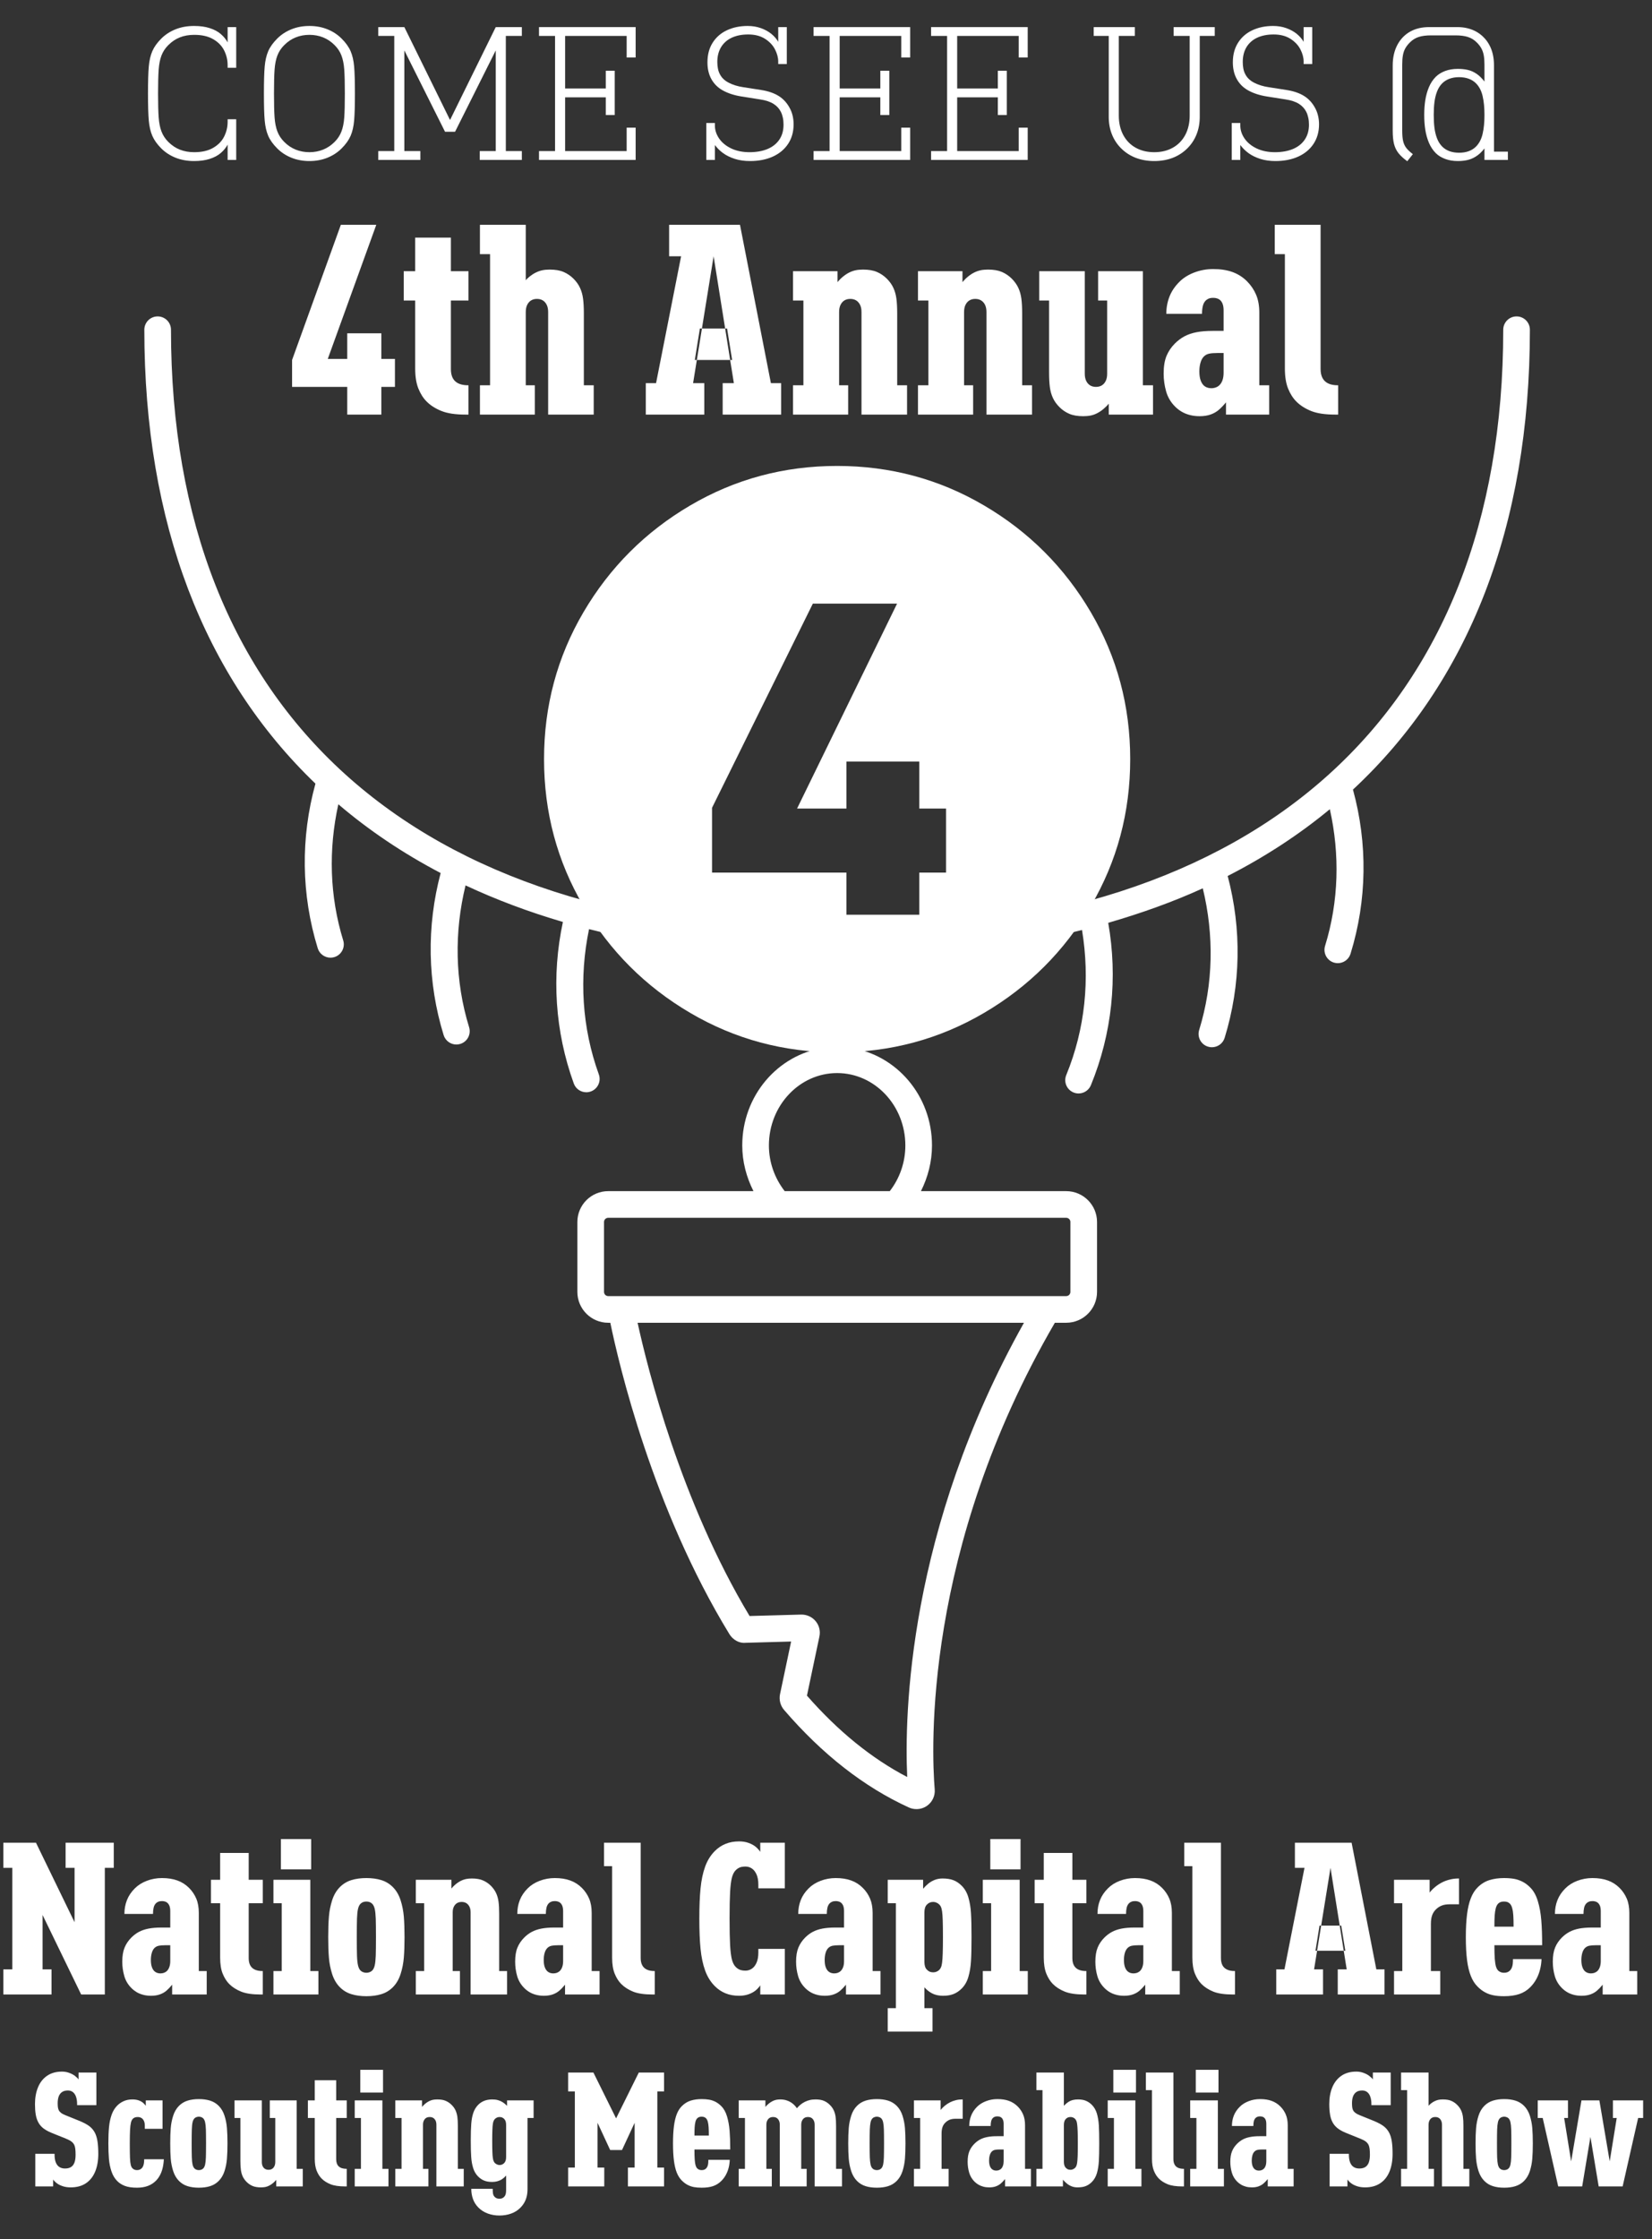 <svg xmlns="http://www.w3.org/2000/svg" width="62" height="84" viewBox="0 0 62 84"><rect x="0" y="0" width="62" height="84" fill="#333333" stroke="none"/><g fill="#FFF" fill-rule="evenodd" transform="translate(.126 .974)"><path d="M57.291,11.396 C57.291,11.12 57.068,10.896 56.791,10.896 C56.515,10.896 56.291,11.12 56.291,11.396 C56.291,25.754 47.179,33.988 31.291,33.988 C15.404,33.988 6.291,25.754 6.291,11.396 C6.291,11.12 6.068,10.896 5.791,10.896 C5.515,10.896 5.291,11.12 5.291,11.396 C5.291,18.664 7.536,24.413 11.713,28.425 C11.153,30.455 11.177,32.583 11.799,34.602 C11.865,34.816 12.063,34.954 12.277,34.954 C12.326,34.954 12.375,34.947 12.424,34.932 C12.688,34.851 12.836,34.57 12.755,34.307 C12.241,32.638 12.198,30.891 12.572,29.199 C13.723,30.181 15.005,31.041 16.412,31.779 C15.88,33.78 15.912,35.873 16.524,37.859 C16.591,38.074 16.789,38.212 17.002,38.212 C17.051,38.212 17.101,38.205 17.15,38.189 C17.414,38.108 17.561,37.828 17.48,37.564 C16.944,35.825 16.918,34 17.346,32.242 C18.489,32.777 19.707,33.234 21,33.614 C20.567,35.635 20.701,37.72 21.408,39.673 C21.481,39.877 21.673,40.003 21.878,40.003 C21.935,40.003 21.992,39.993 22.048,39.973 C22.308,39.879 22.442,39.593 22.348,39.333 C21.712,37.575 21.603,35.703 21.981,33.883 C24.635,34.564 27.573,34.937 30.791,34.972 L30.791,38.336 C29.067,38.593 27.731,40.129 27.731,41.999 C27.731,42.605 27.886,43.186 28.152,43.713 L22.699,43.713 C22.061,43.713 21.543,44.232 21.543,44.869 L21.543,47.493 C21.543,48.131 22.061,48.65 22.699,48.65 L22.779,48.65 C23.093,50.171 24.356,55.599 27.247,60.329 C27.375,60.538 27.608,60.681 27.852,60.657 L29.565,60.609 L29.148,62.587 C29.105,62.793 29.161,63.012 29.299,63.174 C30.73,64.838 32.307,66.071 33.987,66.836 C34.077,66.877 34.173,66.896 34.269,66.896 C34.41,66.896 34.549,66.854 34.667,66.771 C34.864,66.631 34.974,66.397 34.954,66.16 C34.834,64.721 34.503,57.172 39.463,48.65 L39.89,48.65 C40.527,48.65 41.046,48.131 41.046,47.493 L41.046,44.869 C41.046,44.232 40.527,43.713 39.89,43.713 L34.437,43.713 C34.699,43.189 34.852,42.608 34.852,41.999 C34.852,40.129 33.516,38.593 31.791,38.336 L31.791,34.972 C34.961,34.937 37.86,34.577 40.482,33.916 C40.787,35.754 40.601,37.626 39.891,39.358 C39.786,39.614 39.908,39.906 40.164,40.011 C40.226,40.036 40.29,40.048 40.353,40.048 C40.55,40.048 40.737,39.931 40.816,39.737 C41.611,37.798 41.828,35.701 41.466,33.646 C42.716,33.284 43.904,32.858 45.015,32.352 C45.441,34.107 45.414,35.93 44.879,37.667 C44.798,37.932 44.946,38.211 45.21,38.292 C45.259,38.308 45.308,38.314 45.357,38.314 C45.571,38.314 45.769,38.177 45.835,37.962 C46.446,35.977 46.479,33.888 45.949,31.889 C47.351,31.173 48.63,30.337 49.783,29.384 C50.162,31.082 50.121,32.836 49.604,34.513 C49.523,34.777 49.671,35.057 49.935,35.138 C49.984,35.153 50.034,35.16 50.082,35.16 C50.296,35.16 50.494,35.022 50.56,34.808 C51.181,32.794 51.206,30.672 50.651,28.648 C54.975,24.628 57.291,18.795 57.291,11.396 L57.291,11.396 Z M33.922,65.692 C32.591,64.999 31.327,63.974 30.159,62.639 L30.627,60.421 C30.671,60.216 30.619,60.006 30.485,59.845 C30.351,59.683 30.146,59.593 29.94,59.598 L28.006,59.652 C25.414,55.341 24.171,50.336 23.803,48.65 L38.304,48.65 C33.935,56.441 33.816,63.387 33.922,65.692 L33.922,65.692 Z M40.046,44.869 L40.046,47.493 C40.046,47.579 39.976,47.65 39.89,47.65 L22.699,47.65 C22.613,47.65 22.543,47.579 22.543,47.493 L22.543,44.869 C22.543,44.783 22.613,44.713 22.699,44.713 L39.89,44.713 C39.976,44.713 40.046,44.783 40.046,44.869 Z M33.852,41.999 C33.852,42.635 33.639,43.232 33.267,43.713 L29.324,43.713 C28.947,43.227 28.731,42.63 28.731,41.999 C28.731,40.502 29.88,39.283 31.291,39.283 C32.703,39.283 33.852,40.502 33.852,41.999 Z"/><g transform="translate(0 68.019)"><polygon points="0 4.889 .336 4.889 .336 1.08 0 1.08 0 .137 1.224 .137 2.672 3.12 2.672 1.08 2.336 1.08 2.336 .137 4.144 .137 4.144 1.08 3.808 1.08 3.808 5.832 2.92 5.832 1.472 2.849 1.472 4.889 1.808 4.889 1.808 5.832 0 5.832"/><path d="M5.248,5.844 C5.157,5.82 5.076,5.787 5.003,5.744 C4.932,5.701 4.866,5.651 4.808,5.592 C4.677,5.462 4.587,5.31 4.538,5.137 C4.488,4.963 4.463,4.784 4.463,4.601 C4.463,4.387 4.492,4.211 4.55,4.072 C4.607,3.934 4.69,3.81 4.8,3.7 C4.89,3.609 4.987,3.537 5.089,3.482 C5.192,3.428 5.312,3.387 5.448,3.36 C5.583,3.334 5.746,3.32 5.936,3.32 L6.264,3.32 L6.264,2.704 C6.264,2.613 6.25,2.54 6.224,2.484 C6.197,2.429 6.16,2.389 6.114,2.364 C6.067,2.34 6.013,2.328 5.952,2.328 C5.896,2.328 5.85,2.336 5.813,2.353 C5.778,2.368 5.749,2.387 5.728,2.408 C5.685,2.451 5.656,2.506 5.64,2.574 C5.624,2.643 5.616,2.721 5.616,2.809 L4.543,2.809 C4.543,2.624 4.575,2.452 4.638,2.292 C4.7,2.132 4.8,1.984 4.936,1.849 C5.056,1.729 5.206,1.634 5.386,1.566 C5.565,1.498 5.754,1.464 5.952,1.464 C6.173,1.464 6.366,1.494 6.532,1.555 C6.697,1.614 6.842,1.707 6.968,1.832 C7.085,1.949 7.176,2.084 7.24,2.234 C7.304,2.385 7.335,2.564 7.335,2.772 L7.335,4.952 L7.632,4.952 L7.632,5.832 L6.335,5.832 L6.335,5.464 C6.261,5.555 6.189,5.63 6.122,5.688 C6.054,5.747 5.972,5.794 5.877,5.828 C5.783,5.862 5.671,5.88 5.543,5.88 C5.437,5.88 5.338,5.868 5.248,5.844 L5.248,5.844 Z M6.032,5.017 C6.074,5 6.112,4.977 6.144,4.944 C6.181,4.907 6.21,4.857 6.231,4.796 C6.253,4.735 6.264,4.662 6.264,4.576 L6.264,3.984 L6.072,3.984 C5.97,3.984 5.889,3.991 5.828,4.004 C5.766,4.018 5.714,4.046 5.671,4.088 C5.626,4.134 5.592,4.195 5.57,4.274 C5.547,4.353 5.536,4.44 5.536,4.536 C5.536,4.651 5.55,4.746 5.58,4.82 C5.609,4.895 5.65,4.95 5.704,4.986 C5.757,5.022 5.821,5.04 5.896,5.04 C5.943,5.04 5.989,5.032 6.032,5.017 L6.032,5.017 Z M8.926,5.725 C8.746,5.652 8.597,5.558 8.479,5.44 C8.378,5.339 8.296,5.209 8.231,5.05 C8.167,4.892 8.136,4.691 8.136,4.448 L8.136,2.408 L7.792,2.408 L7.792,1.528 L8.136,1.528 L8.136,0.521 L9.208,0.521 L9.208,1.528 L9.736,1.528 L9.736,2.408 L9.208,2.408 L9.208,4.464 C9.208,4.63 9.251,4.752 9.338,4.832 C9.424,4.912 9.554,4.952 9.728,4.952 L9.736,4.952 L9.736,5.832 L9.647,5.832 C9.346,5.832 9.105,5.796 8.926,5.725 L8.926,5.725 Z M10.136,4.952 L10.448,4.952 L10.448,2.408 L10.136,2.408 L10.136,1.528 L11.52,1.528 L11.52,4.952 L11.824,4.952 L11.824,5.832 L10.136,5.832 L10.136,4.952 Z M10.416,0 L11.552,0 L11.552,1.137 L10.416,1.137 L10.416,0 Z M13.064,5.82 C12.898,5.77 12.754,5.683 12.632,5.561 C12.501,5.43 12.404,5.265 12.34,5.066 C12.276,4.867 12.235,4.662 12.218,4.448 C12.2,4.235 12.192,3.979 12.192,3.681 C12.192,3.382 12.2,3.126 12.218,2.912 C12.235,2.699 12.276,2.493 12.34,2.294 C12.404,2.096 12.501,1.931 12.632,1.8 C12.754,1.678 12.898,1.591 13.064,1.54 C13.229,1.489 13.416,1.464 13.624,1.464 C13.832,1.464 14.019,1.489 14.184,1.54 C14.349,1.591 14.493,1.678 14.616,1.8 C14.747,1.931 14.844,2.096 14.908,2.294 C14.972,2.493 15.012,2.699 15.03,2.912 C15.047,3.126 15.056,3.382 15.056,3.681 C15.056,3.979 15.047,4.235 15.03,4.448 C15.012,4.662 14.972,4.867 14.908,5.066 C14.844,5.265 14.747,5.43 14.616,5.561 C14.493,5.683 14.349,5.77 14.184,5.82 C14.019,5.871 13.832,5.896 13.624,5.896 C13.416,5.896 13.229,5.871 13.064,5.82 L13.064,5.82 Z M13.742,4.996 C13.78,4.983 13.814,4.962 13.844,4.933 C13.886,4.89 13.918,4.825 13.938,4.738 C13.958,4.651 13.97,4.531 13.976,4.376 C13.981,4.222 13.984,3.989 13.984,3.681 C13.984,3.371 13.981,3.139 13.976,2.984 C13.97,2.83 13.958,2.709 13.938,2.622 C13.918,2.536 13.886,2.471 13.844,2.429 C13.814,2.399 13.78,2.378 13.742,2.364 C13.703,2.351 13.664,2.345 13.624,2.345 C13.584,2.345 13.544,2.351 13.506,2.364 C13.467,2.378 13.433,2.399 13.404,2.429 C13.361,2.471 13.33,2.536 13.31,2.622 C13.29,2.709 13.277,2.83 13.272,2.984 C13.267,3.139 13.264,3.371 13.264,3.681 C13.264,3.989 13.267,4.222 13.272,4.376 C13.277,4.531 13.29,4.651 13.31,4.738 C13.33,4.825 13.361,4.89 13.404,4.933 C13.433,4.962 13.467,4.983 13.506,4.996 C13.544,5.01 13.584,5.017 13.624,5.017 C13.664,5.017 13.703,5.01 13.742,4.996 Z M15.48,4.952 L15.792,4.952 L15.792,2.408 L15.48,2.408 L15.48,1.528 L16.816,1.528 L16.816,1.856 C16.864,1.798 16.918,1.743 16.98,1.692 C17.041,1.642 17.104,1.601 17.168,1.568 C17.232,1.536 17.296,1.514 17.362,1.5 C17.427,1.487 17.501,1.48 17.584,1.48 C17.752,1.48 17.891,1.504 18.002,1.553 C18.112,1.601 18.21,1.667 18.296,1.752 C18.381,1.838 18.446,1.929 18.492,2.026 C18.537,2.124 18.568,2.231 18.584,2.351 C18.6,2.469 18.608,2.619 18.608,2.8 L18.608,4.952 L18.904,4.952 L18.904,5.832 L17.536,5.832 L17.536,2.752 C17.536,2.667 17.521,2.595 17.492,2.536 C17.462,2.478 17.423,2.434 17.374,2.404 C17.324,2.375 17.267,2.36 17.2,2.36 C17.133,2.36 17.075,2.375 17.026,2.404 C16.977,2.434 16.937,2.478 16.908,2.536 C16.878,2.595 16.864,2.667 16.864,2.752 L16.864,4.952 L17.136,4.952 L17.136,5.832 L15.48,5.832 L15.48,4.952 L15.48,4.952 Z M19.992,5.844 C19.901,5.82 19.82,5.787 19.748,5.744 C19.676,5.701 19.61,5.651 19.552,5.592 C19.421,5.462 19.331,5.31 19.282,5.137 C19.232,4.963 19.208,4.784 19.208,4.601 C19.208,4.387 19.236,4.211 19.294,4.072 C19.351,3.934 19.435,3.81 19.544,3.7 C19.634,3.609 19.731,3.537 19.833,3.482 C19.937,3.428 20.056,3.387 20.192,3.36 C20.328,3.334 20.49,3.32 20.68,3.32 L21.008,3.32 L21.008,2.704 C21.008,2.613 20.994,2.54 20.968,2.484 C20.941,2.429 20.904,2.389 20.858,2.364 C20.811,2.34 20.757,2.328 20.696,2.328 C20.64,2.328 20.594,2.336 20.558,2.353 C20.522,2.368 20.493,2.387 20.472,2.408 C20.429,2.451 20.4,2.506 20.384,2.574 C20.368,2.643 20.36,2.721 20.36,2.809 L19.288,2.809 C19.288,2.624 19.319,2.452 19.382,2.292 C19.444,2.132 19.544,1.984 19.68,1.849 C19.8,1.729 19.95,1.634 20.13,1.566 C20.31,1.498 20.499,1.464 20.696,1.464 C20.917,1.464 21.11,1.494 21.276,1.555 C21.441,1.614 21.586,1.707 21.712,1.832 C21.829,1.949 21.92,2.084 21.984,2.234 C22.048,2.385 22.08,2.564 22.08,2.772 L22.08,4.952 L22.376,4.952 L22.376,5.832 L21.08,5.832 L21.08,5.464 C21.005,5.555 20.934,5.63 20.866,5.688 C20.798,5.747 20.716,5.794 20.622,5.828 C20.527,5.862 20.416,5.88 20.288,5.88 C20.181,5.88 20.083,5.868 19.992,5.844 L19.992,5.844 Z M20.776,5.017 C20.818,5 20.856,4.977 20.888,4.944 C20.925,4.907 20.955,4.857 20.976,4.796 C20.997,4.735 21.008,4.662 21.008,4.576 L21.008,3.984 L20.816,3.984 C20.714,3.984 20.633,3.991 20.572,4.004 C20.51,4.018 20.458,4.046 20.416,4.088 C20.371,4.134 20.336,4.195 20.314,4.274 C20.291,4.353 20.28,4.44 20.28,4.536 C20.28,4.651 20.294,4.746 20.324,4.82 C20.353,4.895 20.395,4.95 20.448,4.986 C20.501,5.022 20.565,5.04 20.64,5.04 C20.688,5.04 20.733,5.032 20.776,5.017 L20.776,5.017 Z M23.635,5.725 C23.457,5.652 23.309,5.558 23.191,5.44 C23.09,5.339 23.007,5.209 22.943,5.05 C22.879,4.892 22.847,4.691 22.847,4.448 L22.847,1.017 L22.543,1.017 L22.543,0.137 L23.919,0.137 L23.919,4.46 C23.919,4.572 23.938,4.664 23.978,4.736 C24.016,4.809 24.074,4.862 24.151,4.898 C24.229,4.935 24.325,4.952 24.439,4.952 L24.447,4.952 L24.447,5.832 L24.359,5.832 C24.055,5.832 23.814,5.796 23.635,5.725 L23.635,5.725 Z M27.104,5.788 C26.954,5.727 26.821,5.638 26.704,5.521 C26.543,5.36 26.421,5.164 26.337,4.931 C26.253,4.697 26.196,4.427 26.166,4.12 C26.135,3.813 26.12,3.435 26.12,2.984 C26.12,2.533 26.135,2.155 26.166,1.849 C26.196,1.542 26.253,1.271 26.337,1.038 C26.421,0.805 26.543,0.608 26.704,0.448 C26.821,0.331 26.954,0.241 27.104,0.181 C27.253,0.119 27.423,0.088 27.615,0.088 C27.746,0.088 27.863,0.107 27.967,0.145 C28.071,0.182 28.159,0.229 28.229,0.286 C28.3,0.344 28.359,0.408 28.407,0.48 L28.407,0.137 L29.328,0.137 L29.328,1.849 L28.335,1.849 L28.335,1.712 C28.335,1.561 28.313,1.433 28.268,1.33 C28.222,1.228 28.164,1.152 28.091,1.104 C28.02,1.057 27.941,1.032 27.855,1.032 C27.765,1.032 27.692,1.044 27.637,1.066 C27.583,1.089 27.533,1.123 27.487,1.168 C27.423,1.232 27.375,1.325 27.343,1.446 C27.312,1.567 27.289,1.746 27.275,1.982 C27.262,2.219 27.255,2.553 27.255,2.984 C27.255,3.416 27.262,3.75 27.275,3.986 C27.289,4.223 27.312,4.401 27.343,4.522 C27.375,4.644 27.423,4.736 27.487,4.8 C27.533,4.846 27.583,4.88 27.637,4.902 C27.692,4.925 27.765,4.937 27.855,4.937 C27.941,4.937 28.02,4.912 28.091,4.864 C28.164,4.816 28.222,4.741 28.268,4.639 C28.313,4.536 28.335,4.408 28.335,4.256 L28.335,4.12 L29.328,4.12 L29.328,5.832 L28.407,5.832 L28.407,5.488 C28.359,5.561 28.3,5.625 28.229,5.683 C28.159,5.739 28.071,5.787 27.967,5.824 C27.863,5.861 27.746,5.88 27.615,5.88 C27.423,5.88 27.253,5.85 27.104,5.788 L27.104,5.788 Z M30.536,5.844 C30.445,5.82 30.364,5.787 30.292,5.744 C30.22,5.701 30.154,5.651 30.096,5.592 C29.965,5.462 29.875,5.31 29.826,5.137 C29.776,4.963 29.751,4.784 29.751,4.601 C29.751,4.387 29.78,4.211 29.838,4.072 C29.895,3.934 29.979,3.81 30.088,3.7 C30.178,3.609 30.275,3.537 30.377,3.482 C30.48,3.428 30.6,3.387 30.736,3.36 C30.872,3.334 31.034,3.32 31.224,3.32 L31.551,3.32 L31.551,2.704 C31.551,2.613 31.538,2.54 31.512,2.484 C31.485,2.429 31.448,2.389 31.402,2.364 C31.355,2.34 31.301,2.328 31.24,2.328 C31.184,2.328 31.138,2.336 31.102,2.353 C31.066,2.368 31.037,2.387 31.016,2.408 C30.973,2.451 30.944,2.506 30.928,2.574 C30.912,2.643 30.904,2.721 30.904,2.809 L29.832,2.809 C29.832,2.624 29.863,2.452 29.926,2.292 C29.988,2.132 30.088,1.984 30.224,1.849 C30.344,1.729 30.494,1.634 30.674,1.566 C30.854,1.498 31.042,1.464 31.24,1.464 C31.461,1.464 31.655,1.494 31.82,1.555 C31.985,1.614 32.13,1.707 32.255,1.832 C32.373,1.949 32.463,2.084 32.528,2.234 C32.591,2.385 32.624,2.564 32.624,2.772 L32.624,4.952 L32.919,4.952 L32.919,5.832 L31.624,5.832 L31.624,5.464 C31.549,5.555 31.477,5.63 31.41,5.688 C31.342,5.747 31.26,5.794 31.166,5.828 C31.071,5.862 30.959,5.88 30.832,5.88 C30.725,5.88 30.626,5.868 30.536,5.844 L30.536,5.844 Z M31.32,5.017 C31.362,5 31.4,4.977 31.432,4.944 C31.469,4.907 31.499,4.857 31.52,4.796 C31.542,4.735 31.551,4.662 31.551,4.576 L31.551,3.984 L31.36,3.984 C31.258,3.984 31.177,3.991 31.116,4.004 C31.054,4.018 31.002,4.046 30.959,4.088 C30.915,4.134 30.88,4.195 30.858,4.274 C30.835,4.353 30.824,4.44 30.824,4.536 C30.824,4.651 30.838,4.746 30.868,4.82 C30.897,4.895 30.938,4.95 30.992,4.986 C31.045,5.022 31.109,5.04 31.184,5.04 C31.231,5.04 31.277,5.032 31.32,5.017 L31.32,5.017 Z M33.191,6.344 L33.496,6.344 L33.496,2.408 L33.191,2.408 L33.191,1.528 L34.519,1.528 L34.519,1.864 C34.583,1.79 34.65,1.725 34.719,1.668 C34.789,1.612 34.868,1.567 34.956,1.532 C35.043,1.498 35.141,1.48 35.248,1.48 C35.413,1.48 35.55,1.502 35.662,1.546 C35.772,1.59 35.874,1.659 35.967,1.752 C36.082,1.867 36.166,2.013 36.217,2.188 C36.269,2.364 36.302,2.562 36.315,2.78 C36.329,2.999 36.335,3.299 36.335,3.681 C36.335,4.062 36.329,4.361 36.315,4.58 C36.302,4.799 36.269,4.996 36.217,5.172 C36.166,5.349 36.082,5.493 35.967,5.608 C35.876,5.699 35.777,5.767 35.667,5.812 C35.558,5.857 35.426,5.88 35.271,5.88 C35.181,5.88 35.095,5.87 35.015,5.85 C34.935,5.83 34.858,5.796 34.784,5.748 C34.708,5.7 34.636,5.638 34.567,5.561 L34.567,6.344 L34.872,6.344 L34.872,7.224 L33.191,7.224 L33.191,6.344 Z M35.065,4.954 C35.118,4.924 35.157,4.88 35.183,4.824 C35.205,4.784 35.22,4.723 35.231,4.639 C35.242,4.555 35.25,4.437 35.255,4.286 C35.26,4.136 35.263,3.934 35.263,3.681 C35.263,3.411 35.26,3.201 35.255,3.053 C35.25,2.903 35.242,2.79 35.231,2.714 C35.22,2.639 35.205,2.579 35.183,2.536 C35.157,2.483 35.117,2.44 35.063,2.408 C35.01,2.376 34.954,2.36 34.895,2.36 C34.847,2.36 34.804,2.368 34.767,2.384 C34.73,2.4 34.696,2.424 34.664,2.456 C34.631,2.488 34.607,2.529 34.591,2.578 C34.576,2.628 34.567,2.686 34.567,2.752 L34.567,4.608 C34.567,4.675 34.576,4.733 34.591,4.782 C34.607,4.832 34.631,4.872 34.664,4.904 C34.696,4.937 34.73,4.96 34.767,4.977 C34.804,4.992 34.847,5 34.895,5 C34.957,5 35.013,4.985 35.065,4.954 L35.065,4.954 Z M36.759,4.952 L37.071,4.952 L37.071,2.408 L36.759,2.408 L36.759,1.528 L38.143,1.528 L38.143,4.952 L38.447,4.952 L38.447,5.832 L36.759,5.832 L36.759,4.952 Z M37.04,2.66453526e-15 L38.175,2.66453526e-15 L38.175,1.137 L37.04,1.137 L37.04,2.66453526e-15 Z M39.837,5.725 C39.658,5.652 39.508,5.558 39.391,5.44 C39.29,5.339 39.208,5.209 39.143,5.05 C39.08,4.892 39.047,4.691 39.047,4.448 L39.047,2.408 L38.704,2.408 L38.704,1.528 L39.047,1.528 L39.047,0.521 L40.12,0.521 L40.12,1.528 L40.647,1.528 L40.647,2.408 L40.12,2.408 L40.12,4.464 C40.12,4.63 40.163,4.752 40.25,4.832 C40.335,4.912 40.466,4.952 40.639,4.952 L40.647,4.952 L40.647,5.832 L40.559,5.832 C40.258,5.832 40.017,5.796 39.837,5.725 L39.837,5.725 Z M41.767,5.844 C41.676,5.82 41.595,5.787 41.523,5.744 C41.451,5.701 41.386,5.651 41.327,5.592 C41.197,5.462 41.106,5.31 41.057,5.137 C41.007,4.963 40.983,4.784 40.983,4.601 C40.983,4.387 41.012,4.211 41.069,4.072 C41.126,3.934 41.209,3.81 41.319,3.7 C41.41,3.609 41.506,3.537 41.609,3.482 C41.711,3.428 41.832,3.387 41.967,3.36 C42.103,3.334 42.266,3.32 42.456,3.32 L42.783,3.32 L42.783,2.704 C42.783,2.613 42.77,2.54 42.743,2.484 C42.716,2.429 42.68,2.389 42.633,2.364 C42.586,2.34 42.533,2.328 42.471,2.328 C42.416,2.328 42.369,2.336 42.333,2.353 C42.297,2.368 42.268,2.387 42.248,2.408 C42.205,2.451 42.175,2.506 42.159,2.574 C42.143,2.643 42.135,2.721 42.135,2.809 L41.063,2.809 C41.063,2.624 41.094,2.452 41.157,2.292 C41.22,2.132 41.319,1.984 41.456,1.849 C41.575,1.729 41.725,1.634 41.905,1.566 C42.085,1.498 42.274,1.464 42.471,1.464 C42.693,1.464 42.886,1.494 43.051,1.555 C43.216,1.614 43.362,1.707 43.487,1.832 C43.604,1.949 43.695,2.084 43.759,2.234 C43.823,2.385 43.855,2.564 43.855,2.772 L43.855,4.952 L44.151,4.952 L44.151,5.832 L42.855,5.832 L42.855,5.464 C42.781,5.555 42.709,5.63 42.641,5.688 C42.573,5.747 42.492,5.794 42.397,5.828 C42.302,5.862 42.191,5.88 42.063,5.88 C41.957,5.88 41.858,5.868 41.767,5.844 L41.767,5.844 Z M42.551,5.017 C42.594,5 42.631,4.977 42.664,4.944 C42.701,4.907 42.73,4.857 42.751,4.796 C42.772,4.735 42.783,4.662 42.783,4.576 L42.783,3.984 L42.591,3.984 C42.49,3.984 42.409,3.991 42.347,4.004 C42.286,4.018 42.234,4.046 42.191,4.088 C42.146,4.134 42.112,4.195 42.089,4.274 C42.067,4.353 42.055,4.44 42.055,4.536 C42.055,4.651 42.07,4.746 42.099,4.82 C42.128,4.895 42.169,4.95 42.223,4.986 C42.277,5.022 42.34,5.04 42.416,5.04 C42.463,5.04 42.508,5.032 42.551,5.017 L42.551,5.017 Z M45.412,5.725 C45.233,5.652 45.085,5.558 44.967,5.44 C44.867,5.339 44.784,5.209 44.72,5.05 C44.656,4.892 44.624,4.691 44.624,4.448 L44.624,1.017 L44.32,1.017 L44.32,0.137 L45.696,0.137 L45.696,4.46 C45.696,4.572 45.715,4.664 45.753,4.736 C45.792,4.809 45.85,4.862 45.928,4.898 C46.005,4.935 46.101,4.952 46.215,4.952 L46.224,4.952 L46.224,5.832 L46.136,5.832 C45.832,5.832 45.59,5.796 45.412,5.725 L45.412,5.725 Z M47.772,4.889 L48.08,4.889 L48.832,1.08 L48.472,1.08 L48.472,0.137 L50.6,0.137 L51.528,4.889 L51.835,4.889 L51.835,5.832 L50.08,5.832 L50.08,4.889 L50.416,4.889 L49.808,1.08 L49.192,4.889 L49.528,4.889 L49.528,5.832 L47.772,5.832 L47.772,4.889 L47.772,4.889 Z M49.396,3.248 L50.211,3.248 L50.364,4.192 L49.244,4.192 L49.396,3.248 L49.396,3.248 Z M52.192,4.952 L52.503,4.952 L52.503,2.408 L52.192,2.408 L52.192,1.528 L53.528,1.528 L53.528,2.008 C53.589,1.931 53.66,1.859 53.74,1.794 C53.82,1.729 53.907,1.672 54,1.624 C54.09,1.579 54.187,1.544 54.29,1.519 C54.392,1.493 54.499,1.48 54.608,1.48 L54.631,1.48 L54.631,2.448 L54.28,2.448 C54.16,2.448 54.059,2.465 53.978,2.498 C53.896,2.531 53.824,2.58 53.759,2.645 C53.696,2.708 53.649,2.783 53.62,2.868 C53.59,2.954 53.576,3.062 53.576,3.192 L53.576,4.952 L53.927,4.952 L53.927,5.832 L52.192,5.832 L52.192,4.952 Z M55.931,5.864 C55.82,5.843 55.714,5.807 55.616,5.754 C55.517,5.702 55.42,5.63 55.328,5.536 C55.223,5.433 55.139,5.3 55.076,5.141 C55.011,4.98 54.964,4.782 54.933,4.546 C54.903,4.311 54.887,4.021 54.887,3.681 C54.887,3.345 54.903,3.057 54.933,2.818 C54.964,2.58 55.011,2.379 55.076,2.216 C55.139,2.054 55.223,1.92 55.328,1.816 C55.46,1.683 55.61,1.591 55.774,1.54 C55.938,1.489 56.12,1.464 56.32,1.464 C56.458,1.464 56.583,1.474 56.692,1.492 C56.801,1.511 56.906,1.546 57.007,1.597 C57.109,1.646 57.208,1.721 57.303,1.816 C57.429,1.941 57.524,2.112 57.589,2.328 C57.655,2.544 57.698,2.783 57.719,3.046 C57.741,3.309 57.751,3.616 57.751,3.969 L57.751,3.984 L55.959,3.984 C55.959,4.2 55.964,4.37 55.973,4.494 C55.983,4.618 55.998,4.714 56.017,4.78 C56.038,4.847 56.065,4.897 56.099,4.933 C56.126,4.959 56.158,4.979 56.196,4.994 C56.233,5.009 56.274,5.017 56.32,5.017 C56.368,5.017 56.41,5.01 56.446,4.996 C56.482,4.983 56.514,4.962 56.543,4.933 C56.573,4.903 56.596,4.867 56.614,4.824 C56.631,4.781 56.642,4.735 56.648,4.685 C56.653,4.634 56.656,4.573 56.656,4.504 L57.728,4.504 C57.722,4.643 57.704,4.775 57.671,4.9 C57.639,5.025 57.593,5.145 57.532,5.256 C57.47,5.368 57.394,5.47 57.303,5.561 C57.186,5.678 57.049,5.763 56.891,5.816 C56.734,5.869 56.543,5.896 56.32,5.896 C56.173,5.896 56.043,5.886 55.931,5.864 L55.931,5.864 Z M56.669,2.874 C56.663,2.769 56.65,2.678 56.629,2.601 C56.61,2.523 56.58,2.464 56.54,2.424 C56.513,2.397 56.482,2.378 56.448,2.364 C56.413,2.351 56.371,2.345 56.32,2.345 C56.269,2.345 56.226,2.351 56.192,2.364 C56.157,2.378 56.126,2.397 56.099,2.424 C56.06,2.464 56.03,2.523 56.009,2.601 C55.99,2.678 55.976,2.769 55.969,2.874 C55.962,2.979 55.959,3.117 55.959,3.288 L56.679,3.288 C56.679,3.117 56.676,2.979 56.669,2.874 L56.669,2.874 Z M58.935,5.844 C58.844,5.82 58.763,5.787 58.691,5.744 C58.619,5.701 58.554,5.651 58.495,5.592 C58.365,5.462 58.274,5.31 58.225,5.137 C58.175,4.963 58.151,4.784 58.151,4.601 C58.151,4.387 58.18,4.211 58.237,4.072 C58.294,3.934 58.377,3.81 58.487,3.7 C58.578,3.609 58.674,3.537 58.777,3.482 C58.879,3.428 59,3.387 59.135,3.36 C59.271,3.334 59.434,3.32 59.624,3.32 L59.951,3.32 L59.951,2.704 C59.951,2.613 59.938,2.54 59.911,2.484 C59.884,2.429 59.848,2.389 59.801,2.364 C59.754,2.34 59.701,2.328 59.639,2.328 C59.583,2.328 59.537,2.336 59.501,2.353 C59.465,2.368 59.436,2.387 59.416,2.408 C59.373,2.451 59.343,2.506 59.327,2.574 C59.311,2.643 59.303,2.721 59.303,2.809 L58.231,2.809 C58.231,2.624 58.262,2.452 58.325,2.292 C58.388,2.132 58.487,1.984 58.624,1.849 C58.743,1.729 58.893,1.634 59.073,1.566 C59.253,1.498 59.442,1.464 59.639,1.464 C59.861,1.464 60.054,1.494 60.219,1.555 C60.384,1.614 60.53,1.707 60.655,1.832 C60.772,1.949 60.863,2.084 60.927,2.234 C60.991,2.385 61.023,2.564 61.023,2.772 L61.023,4.952 L61.319,4.952 L61.319,5.832 L60.023,5.832 L60.023,5.464 C59.949,5.555 59.877,5.63 59.809,5.688 C59.741,5.747 59.66,5.794 59.565,5.828 C59.47,5.862 59.359,5.88 59.231,5.88 C59.125,5.88 59.026,5.868 58.935,5.844 L58.935,5.844 Z M59.719,5.017 C59.762,5 59.799,4.977 59.832,4.944 C59.869,4.907 59.898,4.857 59.919,4.796 C59.94,4.735 59.951,4.662 59.951,4.576 L59.951,3.984 L59.759,3.984 C59.658,3.984 59.577,3.991 59.515,4.004 C59.454,4.018 59.402,4.046 59.359,4.088 C59.314,4.134 59.28,4.195 59.257,4.274 C59.235,4.353 59.223,4.44 59.223,4.536 C59.223,4.651 59.238,4.746 59.267,4.82 C59.296,4.895 59.337,4.95 59.391,4.986 C59.445,5.022 59.508,5.04 59.583,5.04 C59.631,5.04 59.676,5.032 59.719,5.017 L59.719,5.017 Z M2.235,13.026 C2.148,12.998 2.075,12.963 2.016,12.92 C1.958,12.877 1.908,12.828 1.868,12.774 L1.868,13.032 L1.199,13.032 L1.199,11.809 L1.922,11.809 L1.922,11.838 C1.922,11.956 1.937,12.055 1.968,12.132 C2,12.21 2.044,12.268 2.104,12.305 C2.162,12.342 2.233,12.36 2.315,12.36 C2.405,12.36 2.479,12.342 2.539,12.305 C2.597,12.268 2.641,12.211 2.669,12.135 C2.697,12.06 2.711,11.962 2.711,11.844 C2.711,11.752 2.707,11.676 2.699,11.616 C2.691,11.557 2.678,11.508 2.66,11.473 C2.634,11.422 2.598,11.38 2.553,11.347 C2.508,11.312 2.439,11.276 2.345,11.238 L1.796,11.017 C1.67,10.964 1.567,10.905 1.487,10.841 C1.407,10.775 1.345,10.698 1.301,10.608 C1.261,10.53 1.232,10.438 1.214,10.329 C1.196,10.222 1.187,10.092 1.187,9.942 C1.187,9.706 1.225,9.496 1.301,9.312 C1.377,9.128 1.491,8.984 1.643,8.88 C1.795,8.776 1.981,8.725 2.201,8.725 C2.293,8.725 2.381,8.739 2.465,8.77 C2.549,8.799 2.622,8.837 2.684,8.883 C2.746,8.93 2.792,8.975 2.822,9.019 L2.822,8.76 L3.491,8.76 L3.491,9.984 L2.768,9.984 L2.768,9.948 C2.768,9.842 2.755,9.751 2.729,9.674 C2.703,9.597 2.664,9.537 2.612,9.495 C2.56,9.453 2.497,9.433 2.423,9.433 C2.335,9.433 2.262,9.451 2.206,9.489 C2.148,9.527 2.106,9.582 2.079,9.652 C2.052,9.724 2.039,9.811 2.039,9.912 C2.039,9.975 2.042,10.025 2.048,10.066 C2.054,10.107 2.065,10.145 2.081,10.176 C2.099,10.212 2.128,10.245 2.168,10.275 C2.208,10.306 2.263,10.334 2.333,10.362 L2.867,10.578 C3.019,10.641 3.14,10.706 3.23,10.774 C3.32,10.844 3.39,10.929 3.44,11.028 C3.484,11.116 3.515,11.224 3.534,11.35 C3.553,11.476 3.563,11.63 3.563,11.814 C3.563,12.066 3.524,12.287 3.446,12.476 C3.368,12.665 3.252,12.811 3.098,12.914 C2.944,13.017 2.755,13.068 2.531,13.068 C2.421,13.068 2.322,13.055 2.235,13.026 L2.235,13.026 Z M4.566,13.015 C4.449,12.971 4.353,12.91 4.277,12.834 C4.179,12.736 4.105,12.613 4.057,12.467 C4.007,12.319 3.976,12.164 3.962,11.999 C3.948,11.834 3.941,11.641 3.941,11.418 C3.941,11.179 3.949,10.973 3.966,10.8 C3.983,10.628 4.017,10.475 4.065,10.338 C4.114,10.202 4.185,10.088 4.277,9.996 C4.347,9.926 4.429,9.871 4.523,9.83 C4.617,9.789 4.723,9.769 4.841,9.769 C4.933,9.769 5.012,9.78 5.08,9.805 C5.146,9.828 5.201,9.858 5.243,9.895 C5.285,9.931 5.319,9.968 5.345,10.008 L5.345,9.805 L5.975,9.805 L5.975,10.872 L5.309,10.872 L5.309,10.752 C5.309,10.681 5.297,10.62 5.274,10.572 C5.251,10.524 5.22,10.488 5.18,10.464 C5.14,10.44 5.093,10.429 5.039,10.429 C4.999,10.429 4.964,10.435 4.934,10.446 C4.904,10.458 4.879,10.475 4.859,10.494 C4.829,10.524 4.806,10.57 4.79,10.632 C4.774,10.694 4.762,10.787 4.755,10.91 C4.749,11.033 4.745,11.202 4.745,11.418 C4.745,11.66 4.748,11.84 4.752,11.958 C4.757,12.076 4.767,12.164 4.781,12.223 C4.795,12.28 4.817,12.324 4.847,12.354 C4.867,12.374 4.891,12.391 4.919,12.402 C4.947,12.414 4.979,12.42 5.015,12.42 C5.053,12.42 5.086,12.414 5.115,12.402 C5.145,12.391 5.17,12.373 5.192,12.352 C5.21,12.333 5.226,12.311 5.24,12.282 C5.254,12.254 5.265,12.218 5.273,12.174 C5.281,12.13 5.285,12.076 5.285,12.013 L6.023,12.013 C6.017,12.132 6.002,12.242 5.978,12.342 C5.954,12.442 5.92,12.532 5.877,12.612 C5.834,12.692 5.783,12.763 5.723,12.822 C5.639,12.906 5.538,12.971 5.42,13.015 C5.302,13.059 5.167,13.08 5.015,13.08 C4.833,13.08 4.684,13.059 4.566,13.015 L4.566,13.015 Z M6.917,13.023 C6.792,12.985 6.685,12.92 6.593,12.828 C6.495,12.73 6.422,12.606 6.374,12.458 C6.326,12.309 6.295,12.154 6.282,11.994 C6.269,11.834 6.263,11.643 6.263,11.418 C6.263,11.194 6.269,11.002 6.282,10.842 C6.295,10.683 6.326,10.527 6.374,10.379 C6.422,10.229 6.495,10.106 6.593,10.008 C6.685,9.916 6.792,9.852 6.917,9.813 C7.041,9.775 7.181,9.756 7.337,9.756 C7.493,9.756 7.633,9.775 7.757,9.813 C7.881,9.852 7.989,9.916 8.081,10.008 C8.179,10.106 8.252,10.229 8.3,10.379 C8.348,10.527 8.378,10.683 8.391,10.842 C8.404,11.002 8.411,11.194 8.411,11.418 C8.411,11.643 8.404,11.834 8.391,11.994 C8.378,12.154 8.348,12.309 8.3,12.458 C8.252,12.606 8.179,12.73 8.081,12.828 C7.989,12.92 7.881,12.985 7.757,13.023 C7.633,13.062 7.493,13.08 7.337,13.08 C7.181,13.08 7.041,13.062 6.917,13.023 L6.917,13.023 Z M7.425,12.405 C7.454,12.396 7.479,12.379 7.502,12.357 C7.534,12.325 7.557,12.276 7.572,12.212 C7.587,12.146 7.597,12.057 7.601,11.94 C7.604,11.824 7.607,11.65 7.607,11.418 C7.607,11.187 7.604,11.013 7.601,10.896 C7.597,10.78 7.587,10.689 7.572,10.625 C7.557,10.56 7.534,10.512 7.502,10.479 C7.479,10.457 7.454,10.441 7.425,10.432 C7.396,10.421 7.367,10.416 7.337,10.416 C7.307,10.416 7.277,10.421 7.248,10.432 C7.219,10.441 7.194,10.457 7.172,10.479 C7.14,10.512 7.116,10.56 7.101,10.625 C7.086,10.689 7.077,10.78 7.073,10.896 C7.069,11.013 7.067,11.187 7.067,11.418 C7.067,11.65 7.069,11.824 7.073,11.94 C7.077,12.057 7.086,12.146 7.101,12.212 C7.116,12.276 7.14,12.325 7.172,12.357 C7.194,12.379 7.219,12.396 7.248,12.405 C7.277,12.415 7.307,12.42 7.337,12.42 C7.367,12.42 7.396,12.415 7.425,12.405 Z M9.351,13.015 C9.268,12.979 9.195,12.929 9.13,12.864 C9.066,12.8 9.018,12.731 8.983,12.659 C8.95,12.586 8.927,12.505 8.915,12.416 C8.903,12.327 8.896,12.214 8.896,12.078 L8.896,10.464 L8.675,10.464 L8.675,9.805 L9.701,9.805 L9.701,12.114 C9.701,12.179 9.711,12.232 9.733,12.276 C9.755,12.32 9.785,12.354 9.822,12.375 C9.859,12.397 9.903,12.408 9.953,12.408 C10.002,12.408 10.046,12.397 10.083,12.375 C10.12,12.354 10.149,12.32 10.171,12.276 C10.193,12.232 10.205,12.179 10.205,12.114 L10.205,10.464 L10,10.464 L10,9.805 L11.009,9.805 L11.009,12.372 L11.237,12.372 L11.237,13.032 L10.241,13.032 L10.241,12.786 C10.205,12.83 10.164,12.871 10.118,12.909 C10.072,12.947 10.024,12.979 9.977,13.002 C9.931,13.026 9.883,13.043 9.833,13.054 C9.783,13.063 9.727,13.068 9.665,13.068 C9.539,13.068 9.434,13.05 9.351,13.015 L9.351,13.015 Z M12.279,12.951 C12.144,12.897 12.033,12.826 11.945,12.738 C11.869,12.662 11.807,12.564 11.759,12.445 C11.711,12.327 11.687,12.176 11.687,11.994 L11.687,10.464 L11.429,10.464 L11.429,9.805 L11.687,9.805 L11.687,9.048 L12.491,9.048 L12.491,9.805 L12.887,9.805 L12.887,10.464 L12.491,10.464 L12.491,12.006 C12.491,12.13 12.523,12.223 12.588,12.282 C12.653,12.342 12.75,12.372 12.881,12.372 L12.887,12.372 L12.887,13.032 L12.821,13.032 C12.595,13.032 12.414,13.005 12.279,12.951 L12.279,12.951 Z M13.187,12.372 L13.42,12.372 L13.42,10.464 L13.187,10.464 L13.187,9.805 L14.225,9.805 L14.225,12.372 L14.453,12.372 L14.453,13.032 L13.187,13.032 L13.187,12.372 Z M13.396,8.658 L14.249,8.658 L14.249,9.51 L13.396,9.51 L13.396,8.658 Z M14.71,12.372 L14.944,12.372 L14.944,10.464 L14.71,10.464 L14.71,9.805 L15.712,9.805 L15.712,10.05 C15.749,10.006 15.79,9.965 15.835,9.927 C15.881,9.89 15.929,9.858 15.977,9.834 C16.024,9.811 16.073,9.793 16.122,9.783 C16.171,9.773 16.227,9.769 16.289,9.769 C16.415,9.769 16.519,9.786 16.602,9.822 C16.685,9.858 16.758,9.908 16.823,9.973 C16.887,10.036 16.936,10.104 16.97,10.178 C17.003,10.251 17.026,10.332 17.039,10.421 C17.051,10.51 17.057,10.622 17.057,10.758 L17.057,12.372 L17.278,12.372 L17.278,13.032 L16.252,13.032 L16.252,10.723 C16.252,10.658 16.242,10.604 16.22,10.561 C16.198,10.517 16.168,10.483 16.131,10.461 C16.094,10.439 16.05,10.429 16,10.429 C15.951,10.429 15.907,10.439 15.87,10.461 C15.833,10.483 15.804,10.517 15.782,10.561 C15.759,10.604 15.749,10.658 15.749,10.723 L15.749,12.372 L15.953,12.372 L15.953,13.032 L14.71,13.032 L14.71,12.372 L14.71,12.372 Z M18.186,14.051 C18.049,14.002 17.932,13.928 17.833,13.83 C17.737,13.734 17.668,13.626 17.625,13.505 C17.582,13.384 17.561,13.256 17.561,13.122 L18.365,13.122 C18.365,13.206 18.37,13.271 18.379,13.314 C18.39,13.358 18.41,13.396 18.439,13.425 C18.463,13.449 18.489,13.467 18.518,13.478 C18.545,13.488 18.58,13.494 18.62,13.494 C18.655,13.494 18.687,13.488 18.715,13.478 C18.744,13.467 18.77,13.449 18.793,13.425 C18.812,13.407 18.826,13.386 18.837,13.362 C18.848,13.338 18.856,13.311 18.861,13.278 C18.866,13.246 18.869,13.207 18.869,13.161 L18.869,12.624 C18.822,12.679 18.773,12.723 18.72,12.758 C18.667,12.793 18.609,12.819 18.547,12.837 C18.485,12.855 18.419,12.864 18.35,12.864 C18.229,12.864 18.128,12.848 18.046,12.814 C17.964,12.781 17.889,12.73 17.818,12.66 C17.732,12.574 17.67,12.468 17.631,12.341 C17.592,12.214 17.567,12.074 17.558,11.922 C17.547,11.771 17.542,11.566 17.542,11.311 C17.542,11.042 17.548,10.83 17.561,10.674 C17.573,10.519 17.599,10.382 17.639,10.267 C17.679,10.15 17.741,10.05 17.825,9.966 C17.887,9.904 17.961,9.855 18.049,9.82 C18.138,9.786 18.236,9.769 18.347,9.769 C18.424,9.769 18.495,9.776 18.558,9.794 C18.621,9.811 18.68,9.836 18.735,9.87 C18.79,9.904 18.847,9.95 18.904,10.008 L18.904,9.805 L19.9,9.805 L19.9,10.464 L19.672,10.464 L19.672,13.122 C19.672,13.229 19.662,13.324 19.641,13.41 C19.62,13.496 19.589,13.573 19.549,13.643 C19.509,13.712 19.459,13.776 19.399,13.836 C19.306,13.931 19.191,14.002 19.056,14.051 C18.921,14.1 18.774,14.124 18.617,14.124 C18.466,14.124 18.323,14.1 18.186,14.051 L18.186,14.051 Z M18.719,12.21 C18.747,12.198 18.772,12.181 18.796,12.156 C18.82,12.132 18.838,12.102 18.851,12.064 C18.862,12.027 18.869,11.984 18.869,11.935 L18.869,10.723 C18.869,10.672 18.862,10.629 18.851,10.592 C18.838,10.555 18.82,10.524 18.796,10.5 C18.772,10.477 18.747,10.458 18.719,10.446 C18.69,10.435 18.659,10.429 18.623,10.429 C18.579,10.429 18.537,10.44 18.497,10.464 C18.457,10.488 18.426,10.521 18.407,10.561 C18.391,10.59 18.378,10.633 18.371,10.687 C18.362,10.743 18.356,10.82 18.353,10.92 C18.349,11.021 18.347,11.156 18.347,11.328 C18.347,11.5 18.349,11.637 18.353,11.736 C18.356,11.836 18.362,11.914 18.371,11.969 C18.378,12.023 18.391,12.066 18.407,12.097 C18.426,12.137 18.457,12.168 18.497,12.192 C18.537,12.216 18.579,12.229 18.623,12.229 C18.659,12.229 18.69,12.223 18.719,12.21 L18.719,12.21 Z"/><polygon points="21.196 12.324 21.448 12.324 21.448 9.468 21.196 9.468 21.196 8.76 22.145 8.76 22.996 10.479 23.848 8.76 24.796 8.76 24.796 9.468 24.544 9.468 24.544 12.324 24.796 12.324 24.796 13.032 23.44 13.032 23.44 12.324 23.692 12.324 23.692 10.645 23.218 11.667 22.774 11.667 22.3 10.645 22.3 12.324 22.552 12.324 22.552 13.032 21.196 13.032"/><path d="M25.916,13.057 C25.832,13.04 25.752,13.013 25.678,12.974 C25.604,12.935 25.532,12.88 25.462,12.811 C25.384,12.732 25.321,12.633 25.273,12.514 C25.226,12.394 25.19,12.245 25.167,12.067 C25.144,11.891 25.132,11.674 25.132,11.418 C25.132,11.166 25.144,10.951 25.167,10.771 C25.19,10.593 25.226,10.442 25.273,10.32 C25.321,10.198 25.384,10.099 25.462,10.021 C25.562,9.92 25.674,9.852 25.797,9.813 C25.92,9.775 26.056,9.756 26.207,9.756 C26.311,9.756 26.403,9.764 26.485,9.777 C26.567,9.791 26.646,9.817 26.722,9.855 C26.798,9.894 26.873,9.948 26.944,10.021 C27.039,10.114 27.11,10.242 27.159,10.404 C27.208,10.566 27.24,10.746 27.256,10.942 C27.272,11.14 27.28,11.37 27.28,11.634 L27.28,11.646 L25.937,11.646 C25.937,11.809 25.94,11.936 25.947,12.028 C25.954,12.122 25.965,12.193 25.98,12.243 C25.995,12.293 26.015,12.331 26.042,12.357 C26.062,12.377 26.085,12.393 26.113,12.403 C26.141,12.415 26.172,12.42 26.207,12.42 C26.242,12.42 26.274,12.415 26.301,12.405 C26.328,12.396 26.353,12.379 26.375,12.357 C26.396,12.335 26.414,12.309 26.427,12.276 C26.44,12.244 26.448,12.209 26.452,12.171 C26.457,12.133 26.458,12.088 26.458,12.036 L27.262,12.036 C27.258,12.141 27.244,12.239 27.22,12.333 C27.196,12.428 27.161,12.517 27.115,12.601 C27.069,12.685 27.012,12.761 26.944,12.828 C26.856,12.916 26.753,12.98 26.635,13.021 C26.517,13.061 26.375,13.08 26.207,13.08 C26.096,13.08 26,13.072 25.916,13.057 L25.916,13.057 Z M26.469,10.813 C26.464,10.734 26.454,10.666 26.439,10.608 C26.424,10.55 26.401,10.506 26.372,10.477 C26.352,10.456 26.328,10.441 26.302,10.432 C26.276,10.421 26.244,10.416 26.207,10.416 C26.168,10.416 26.136,10.421 26.11,10.432 C26.084,10.441 26.062,10.456 26.042,10.477 C26.011,10.506 25.989,10.55 25.974,10.608 C25.959,10.666 25.949,10.734 25.944,10.813 C25.939,10.893 25.937,10.996 25.937,11.124 L26.477,11.124 C26.477,10.996 26.474,10.893 26.469,10.813 L26.469,10.813 Z M27.598,12.372 L27.832,12.372 L27.832,10.464 L27.598,10.464 L27.598,9.805 L28.6,9.805 L28.6,10.05 C28.636,10.006 28.677,9.965 28.723,9.927 C28.769,9.89 28.816,9.858 28.864,9.834 C28.91,9.811 28.957,9.793 29.005,9.783 C29.053,9.773 29.104,9.769 29.158,9.769 C29.246,9.769 29.329,9.781 29.406,9.808 C29.483,9.833 29.553,9.871 29.616,9.92 C29.679,9.969 29.734,10.028 29.782,10.099 C29.824,10.048 29.87,10.003 29.92,9.962 C29.97,9.921 30.024,9.887 30.082,9.858 C30.142,9.828 30.205,9.806 30.27,9.791 C30.334,9.775 30.406,9.769 30.484,9.769 C30.61,9.769 30.715,9.786 30.798,9.822 C30.881,9.858 30.954,9.908 31.018,9.973 C31.082,10.036 31.131,10.104 31.165,10.178 C31.199,10.251 31.222,10.332 31.234,10.421 C31.246,10.51 31.252,10.622 31.252,10.758 L31.252,12.372 L31.475,12.372 L31.475,13.032 L30.448,13.032 L30.448,10.723 C30.448,10.658 30.437,10.604 30.415,10.561 C30.393,10.517 30.364,10.483 30.327,10.461 C30.29,10.439 30.246,10.429 30.196,10.429 C30.146,10.429 30.103,10.439 30.066,10.461 C30.029,10.483 29.999,10.517 29.977,10.561 C29.955,10.604 29.944,10.658 29.944,10.723 L29.944,12.372 L30.148,12.372 L30.148,13.032 L29.14,13.032 L29.14,10.723 C29.14,10.658 29.129,10.604 29.107,10.561 C29.085,10.517 29.056,10.483 29.019,10.461 C28.982,10.439 28.938,10.429 28.888,10.429 C28.838,10.429 28.795,10.439 28.758,10.461 C28.721,10.483 28.691,10.517 28.669,10.561 C28.647,10.604 28.636,10.658 28.636,10.723 L28.636,12.372 L28.84,12.372 L28.84,13.032 L27.598,13.032 L27.598,12.372 L27.598,12.372 Z M32.363,13.023 C32.239,12.985 32.13,12.92 32.039,12.828 C31.941,12.73 31.868,12.606 31.82,12.458 C31.772,12.309 31.741,12.154 31.728,11.994 C31.715,11.834 31.708,11.643 31.708,11.418 C31.708,11.194 31.715,11.002 31.728,10.842 C31.741,10.683 31.772,10.527 31.82,10.379 C31.868,10.229 31.941,10.106 32.039,10.008 C32.13,9.916 32.239,9.852 32.363,9.813 C32.487,9.775 32.626,9.756 32.783,9.756 C32.939,9.756 33.079,9.775 33.203,9.813 C33.327,9.852 33.434,9.916 33.527,10.008 C33.625,10.106 33.698,10.229 33.746,10.379 C33.793,10.527 33.824,10.683 33.837,10.842 C33.85,11.002 33.857,11.194 33.857,11.418 C33.857,11.643 33.85,11.834 33.837,11.994 C33.824,12.154 33.793,12.309 33.746,12.458 C33.698,12.606 33.625,12.73 33.527,12.828 C33.434,12.92 33.327,12.985 33.203,13.023 C33.079,13.062 32.939,13.08 32.783,13.08 C32.626,13.08 32.487,13.062 32.363,13.023 Z M32.871,12.405 C32.9,12.396 32.925,12.379 32.948,12.357 C32.98,12.325 33.003,12.276 33.018,12.212 C33.033,12.146 33.042,12.057 33.046,11.94 C33.05,11.824 33.052,11.65 33.052,11.418 C33.052,11.187 33.05,11.013 33.046,10.896 C33.042,10.78 33.033,10.689 33.018,10.625 C33.003,10.56 32.98,10.512 32.948,10.479 C32.925,10.457 32.9,10.441 32.871,10.432 C32.842,10.421 32.813,10.416 32.783,10.416 C32.752,10.416 32.723,10.421 32.694,10.432 C32.665,10.441 32.639,10.457 32.618,10.479 C32.585,10.512 32.562,10.56 32.547,10.625 C32.532,10.689 32.523,10.78 32.518,10.896 C32.514,11.013 32.512,11.187 32.512,11.418 C32.512,11.65 32.514,11.824 32.518,11.94 C32.523,12.057 32.532,12.146 32.547,12.212 C32.562,12.276 32.585,12.325 32.618,12.357 C32.639,12.379 32.665,12.396 32.694,12.405 C32.723,12.415 32.752,12.42 32.783,12.42 C32.813,12.42 32.842,12.415 32.871,12.405 Z M34.174,12.372 L34.408,12.372 L34.408,10.464 L34.174,10.464 L34.174,9.805 L35.176,9.805 L35.176,10.164 C35.222,10.106 35.275,10.053 35.334,10.004 C35.395,9.955 35.459,9.912 35.53,9.876 C35.598,9.842 35.67,9.815 35.748,9.797 C35.825,9.777 35.904,9.769 35.986,9.769 L36.004,9.769 L36.004,10.494 L35.74,10.494 C35.65,10.494 35.575,10.507 35.513,10.531 C35.453,10.557 35.398,10.593 35.35,10.642 C35.302,10.689 35.267,10.745 35.245,10.81 C35.223,10.873 35.212,10.954 35.212,11.052 L35.212,12.372 L35.476,12.372 L35.476,13.032 L34.174,13.032 L34.174,12.372 L34.174,12.372 Z M36.778,13.041 C36.71,13.023 36.649,12.998 36.595,12.966 C36.542,12.935 36.492,12.896 36.448,12.853 C36.35,12.754 36.283,12.641 36.246,12.51 C36.208,12.38 36.19,12.246 36.19,12.108 C36.19,11.948 36.211,11.816 36.254,11.712 C36.297,11.608 36.36,11.516 36.442,11.434 C36.51,11.365 36.583,11.311 36.66,11.27 C36.737,11.229 36.826,11.198 36.928,11.179 C37.03,11.158 37.152,11.148 37.294,11.148 L37.541,11.148 L37.541,10.687 C37.541,10.618 37.53,10.563 37.51,10.521 C37.49,10.479 37.462,10.449 37.427,10.432 C37.393,10.413 37.352,10.404 37.306,10.404 C37.264,10.404 37.23,10.41 37.203,10.422 C37.175,10.435 37.154,10.448 37.138,10.464 C37.106,10.496 37.084,10.538 37.072,10.589 C37.06,10.64 37.054,10.698 37.054,10.765 L36.25,10.765 C36.25,10.626 36.274,10.497 36.321,10.377 C36.368,10.257 36.442,10.146 36.544,10.044 C36.634,9.954 36.747,9.884 36.881,9.833 C37.017,9.781 37.158,9.756 37.306,9.756 C37.472,9.756 37.617,9.778 37.741,9.823 C37.865,9.869 37.974,9.938 38.068,10.032 C38.156,10.12 38.224,10.221 38.272,10.334 C38.32,10.446 38.344,10.581 38.344,10.737 L38.344,12.372 L38.566,12.372 L38.566,13.032 L37.594,13.032 L37.594,12.756 C37.539,12.824 37.485,12.88 37.434,12.924 C37.382,12.968 37.322,13.003 37.25,13.029 C37.179,13.056 37.096,13.068 37,13.068 C36.92,13.068 36.846,13.06 36.778,13.041 L36.778,13.041 Z M37.366,12.42 C37.398,12.408 37.426,12.391 37.45,12.366 C37.478,12.338 37.5,12.301 37.516,12.255 C37.532,12.209 37.541,12.154 37.541,12.09 L37.541,11.646 L37.396,11.646 C37.32,11.646 37.259,11.651 37.213,11.661 C37.167,11.671 37.128,11.692 37.096,11.725 C37.062,11.758 37.037,11.805 37.02,11.863 C37.002,11.923 36.994,11.988 36.994,12.061 C36.994,12.146 37.005,12.217 37.027,12.273 C37.049,12.329 37.08,12.371 37.12,12.397 C37.16,12.425 37.208,12.438 37.264,12.438 C37.3,12.438 37.334,12.433 37.366,12.42 L37.366,12.42 Z M40.093,13.029 C40.028,13.003 39.968,12.969 39.917,12.927 C39.865,12.885 39.815,12.836 39.766,12.78 L39.766,13.032 L38.771,13.032 L38.771,12.372 L38.999,12.372 L38.999,9.42 L38.771,9.42 L38.771,8.76 L39.802,8.76 L39.802,10.008 C39.855,9.95 39.909,9.903 39.964,9.867 C40.021,9.831 40.079,9.806 40.138,9.791 C40.199,9.775 40.262,9.769 40.331,9.769 C40.447,9.769 40.545,9.785 40.627,9.819 C40.709,9.854 40.785,9.904 40.853,9.973 C40.939,10.059 41.001,10.167 41.041,10.299 C41.079,10.432 41.104,10.579 41.114,10.743 C41.124,10.907 41.128,11.132 41.128,11.418 C41.128,11.704 41.124,11.93 41.114,12.093 C41.104,12.257 41.079,12.405 41.041,12.537 C41.001,12.669 40.939,12.778 40.853,12.864 C40.783,12.935 40.707,12.985 40.624,13.019 C40.541,13.052 40.437,13.068 40.313,13.068 C40.233,13.068 40.16,13.056 40.093,13.029 L40.093,13.029 Z M40.174,12.372 C40.214,12.349 40.245,12.316 40.264,12.276 C40.281,12.244 40.292,12.2 40.3,12.143 C40.308,12.086 40.315,12.001 40.319,11.89 C40.323,11.777 40.325,11.62 40.325,11.418 C40.325,11.229 40.323,11.077 40.319,10.964 C40.315,10.851 40.308,10.763 40.3,10.7 C40.292,10.637 40.281,10.59 40.264,10.561 C40.245,10.519 40.215,10.485 40.176,10.463 C40.137,10.439 40.094,10.429 40.048,10.429 C40.012,10.429 39.981,10.435 39.953,10.446 C39.924,10.458 39.899,10.477 39.875,10.5 C39.851,10.524 39.833,10.555 39.821,10.592 C39.809,10.629 39.802,10.672 39.802,10.723 L39.802,12.114 C39.802,12.164 39.809,12.208 39.821,12.245 C39.833,12.282 39.851,12.312 39.875,12.336 C39.899,12.36 39.924,12.378 39.953,12.391 C39.981,12.402 40.012,12.408 40.048,12.408 C40.092,12.408 40.134,12.396 40.174,12.372 L40.174,12.372 Z M41.447,12.372 L41.68,12.372 L41.68,10.464 L41.447,10.464 L41.447,9.805 L42.485,9.805 L42.485,12.372 L42.712,12.372 L42.712,13.032 L41.447,13.032 L41.447,12.372 Z M41.657,8.658 L42.508,8.658 L42.508,9.51 L41.657,9.51 L41.657,8.658 Z M43.699,12.951 C43.565,12.897 43.454,12.826 43.366,12.738 C43.29,12.662 43.228,12.564 43.18,12.445 C43.131,12.327 43.108,12.176 43.108,11.994 L43.108,9.42 L42.879,9.42 L42.879,8.76 L43.912,8.76 L43.912,12.003 C43.912,12.087 43.926,12.156 43.956,12.21 C43.984,12.265 44.028,12.305 44.085,12.332 C44.144,12.358 44.215,12.372 44.302,12.372 L44.308,12.372 L44.308,13.032 L44.242,13.032 C44.014,13.032 43.833,13.005 43.699,12.951 L43.699,12.951 Z M44.542,12.372 L44.776,12.372 L44.776,10.464 L44.542,10.464 L44.542,9.805 L45.581,9.805 L45.581,12.372 L45.808,12.372 L45.808,13.032 L44.542,13.032 L44.542,12.372 Z M44.752,8.658 L45.604,8.658 L45.604,9.51 L44.752,9.51 L44.752,8.658 Z M46.636,13.041 C46.569,13.023 46.507,12.998 46.454,12.966 C46.4,12.935 46.35,12.896 46.306,12.853 C46.208,12.754 46.141,12.641 46.104,12.51 C46.067,12.38 46.048,12.246 46.048,12.108 C46.048,11.948 46.07,11.816 46.113,11.712 C46.156,11.608 46.218,11.516 46.3,11.434 C46.369,11.365 46.441,11.311 46.518,11.27 C46.595,11.229 46.684,11.198 46.787,11.179 C46.888,11.158 47.01,11.148 47.153,11.148 L47.399,11.148 L47.399,10.687 C47.399,10.618 47.388,10.563 47.369,10.521 C47.348,10.479 47.321,10.449 47.286,10.432 C47.251,10.413 47.21,10.404 47.165,10.404 C47.123,10.404 47.088,10.41 47.061,10.422 C47.034,10.435 47.012,10.448 46.997,10.464 C46.964,10.496 46.943,10.538 46.93,10.589 C46.918,10.64 46.913,10.698 46.913,10.765 L46.109,10.765 C46.109,10.626 46.132,10.497 46.179,10.377 C46.226,10.257 46.3,10.146 46.403,10.044 C46.493,9.954 46.605,9.884 46.74,9.833 C46.875,9.781 47.016,9.756 47.165,9.756 C47.331,9.756 47.475,9.778 47.599,9.823 C47.723,9.869 47.833,9.938 47.926,10.032 C48.014,10.12 48.083,10.221 48.13,10.334 C48.178,10.446 48.203,10.581 48.203,10.737 L48.203,12.372 L48.424,12.372 L48.424,13.032 L47.453,13.032 L47.453,12.756 C47.397,12.824 47.343,12.88 47.292,12.924 C47.241,12.968 47.18,13.003 47.109,13.029 C47.038,13.056 46.955,13.068 46.859,13.068 C46.779,13.068 46.705,13.06 46.636,13.041 L46.636,13.041 Z M47.224,12.42 C47.256,12.408 47.285,12.391 47.308,12.366 C47.336,12.338 47.359,12.301 47.375,12.255 C47.39,12.209 47.399,12.154 47.399,12.09 L47.399,11.646 L47.254,11.646 C47.178,11.646 47.118,11.651 47.072,11.661 C47.026,11.671 46.987,11.692 46.955,11.725 C46.92,11.758 46.895,11.805 46.878,11.863 C46.861,11.923 46.852,11.988 46.852,12.061 C46.852,12.146 46.864,12.217 46.885,12.273 C46.908,12.329 46.938,12.371 46.978,12.397 C47.018,12.425 47.067,12.438 47.123,12.438 C47.159,12.438 47.193,12.433 47.224,12.42 L47.224,12.42 Z M50.811,13.026 C50.724,12.998 50.651,12.963 50.592,12.92 C50.533,12.877 50.484,12.828 50.444,12.774 L50.444,13.032 L49.775,13.032 L49.775,11.809 L50.498,11.809 L50.498,11.838 C50.498,11.956 50.513,12.055 50.544,12.132 C50.575,12.21 50.62,12.268 50.679,12.305 C50.738,12.342 50.808,12.36 50.89,12.36 C50.981,12.36 51.055,12.342 51.114,12.305 C51.173,12.268 51.216,12.211 51.245,12.135 C51.273,12.06 51.287,11.962 51.287,11.844 C51.287,11.752 51.283,11.676 51.275,11.616 C51.266,11.557 51.253,11.508 51.236,11.473 C51.209,11.422 51.174,11.38 51.129,11.347 C51.084,11.312 51.014,11.276 50.92,11.238 L50.372,11.017 C50.246,10.964 50.142,10.905 50.063,10.841 C49.983,10.775 49.92,10.698 49.876,10.608 C49.836,10.53 49.807,10.438 49.79,10.329 C49.772,10.222 49.762,10.092 49.762,9.942 C49.762,9.706 49.8,9.496 49.876,9.312 C49.953,9.128 50.067,8.984 50.218,8.88 C50.371,8.776 50.556,8.725 50.777,8.725 C50.869,8.725 50.957,8.739 51.041,8.77 C51.125,8.799 51.198,8.837 51.259,8.883 C51.322,8.93 51.368,8.975 51.398,9.019 L51.398,8.76 L52.067,8.76 L52.067,9.984 L51.343,9.984 L51.343,9.948 C51.343,9.842 51.331,9.751 51.304,9.674 C51.279,9.597 51.24,9.537 51.188,9.495 C51.135,9.453 51.073,9.433 50.999,9.433 C50.911,9.433 50.838,9.451 50.781,9.489 C50.724,9.527 50.682,9.582 50.655,9.652 C50.628,9.724 50.615,9.811 50.615,9.912 C50.615,9.975 50.618,10.025 50.624,10.066 C50.629,10.107 50.64,10.145 50.657,10.176 C50.674,10.212 50.704,10.245 50.744,10.275 C50.784,10.306 50.838,10.334 50.909,10.362 L51.443,10.578 C51.594,10.641 51.715,10.706 51.805,10.774 C51.896,10.844 51.965,10.929 52.015,11.028 C52.059,11.116 52.091,11.224 52.11,11.35 C52.129,11.476 52.138,11.63 52.138,11.814 C52.138,12.066 52.099,12.287 52.022,12.476 C51.944,12.665 51.828,12.811 51.673,12.914 C51.519,13.017 51.331,13.068 51.107,13.068 C50.997,13.068 50.898,13.055 50.811,13.026 L50.811,13.026 Z M52.457,12.372 L52.684,12.372 L52.684,9.42 L52.457,9.42 L52.457,8.76 L53.488,8.76 L53.488,10.008 C53.508,9.982 53.54,9.952 53.583,9.918 C53.625,9.884 53.67,9.856 53.716,9.834 C53.764,9.811 53.813,9.793 53.862,9.783 C53.911,9.773 53.966,9.769 54.028,9.769 C54.154,9.769 54.258,9.786 54.341,9.822 C54.424,9.858 54.499,9.908 54.562,9.973 C54.626,10.036 54.675,10.104 54.709,10.178 C54.743,10.251 54.766,10.332 54.778,10.421 C54.791,10.51 54.796,10.622 54.796,10.758 L54.796,12.372 L55.018,12.372 L55.018,13.032 L53.992,13.032 L53.992,10.723 C53.992,10.658 53.981,10.604 53.959,10.561 C53.937,10.517 53.908,10.483 53.871,10.461 C53.833,10.439 53.791,10.429 53.74,10.429 C53.69,10.429 53.647,10.439 53.61,10.461 C53.573,10.483 53.543,10.517 53.521,10.561 C53.5,10.604 53.488,10.658 53.488,10.723 L53.488,12.372 L53.692,12.372 L53.692,13.032 L52.457,13.032 L52.457,12.372 L52.457,12.372 Z M55.907,13.023 C55.783,12.985 55.674,12.92 55.583,12.828 C55.485,12.73 55.412,12.606 55.364,12.458 C55.316,12.309 55.285,12.154 55.272,11.994 C55.259,11.834 55.252,11.643 55.252,11.418 C55.252,11.194 55.259,11.002 55.272,10.842 C55.285,10.683 55.316,10.527 55.364,10.379 C55.412,10.229 55.485,10.106 55.583,10.008 C55.674,9.916 55.783,9.852 55.907,9.813 C56.031,9.775 56.17,9.756 56.327,9.756 C56.483,9.756 56.623,9.775 56.747,9.813 C56.871,9.852 56.978,9.916 57.071,10.008 C57.168,10.106 57.242,10.229 57.29,10.379 C57.337,10.527 57.368,10.683 57.381,10.842 C57.394,11.002 57.401,11.194 57.401,11.418 C57.401,11.643 57.394,11.834 57.381,11.994 C57.368,12.154 57.337,12.309 57.29,12.458 C57.242,12.606 57.168,12.73 57.071,12.828 C56.978,12.92 56.871,12.985 56.747,13.023 C56.623,13.062 56.483,13.08 56.327,13.08 C56.17,13.08 56.031,13.062 55.907,13.023 Z M56.415,12.405 C56.444,12.396 56.469,12.379 56.492,12.357 C56.524,12.325 56.547,12.276 56.562,12.212 C56.577,12.146 56.586,12.057 56.59,11.94 C56.594,11.824 56.596,11.65 56.596,11.418 C56.596,11.187 56.594,11.013 56.59,10.896 C56.586,10.78 56.577,10.689 56.562,10.625 C56.547,10.56 56.524,10.512 56.492,10.479 C56.469,10.457 56.444,10.441 56.415,10.432 C56.386,10.421 56.357,10.416 56.327,10.416 C56.296,10.416 56.267,10.421 56.238,10.432 C56.208,10.441 56.183,10.457 56.162,10.479 C56.129,10.512 56.106,10.56 56.091,10.625 C56.076,10.689 56.067,10.78 56.062,10.896 C56.058,11.013 56.056,11.187 56.056,11.418 C56.056,11.65 56.058,11.824 56.062,11.94 C56.067,12.057 56.076,12.146 56.091,12.212 C56.106,12.276 56.129,12.325 56.162,12.357 C56.183,12.379 56.208,12.396 56.238,12.405 C56.267,12.415 56.296,12.42 56.327,12.42 C56.357,12.42 56.386,12.415 56.415,12.405 Z"/><polygon points="57.772 10.464 57.586 10.464 57.586 9.805 58.72 9.805 58.72 10.464 58.577 10.464 58.84 12.093 59.227 9.805 59.899 9.805 60.287 12.093 60.55 10.464 60.407 10.464 60.407 9.805 61.541 9.805 61.541 10.464 61.354 10.464 60.772 13.032 59.873 13.032 59.563 11.172 59.254 13.032 58.354 13.032"/></g><path d="M31.291,38.506 C29.296,38.506 27.458,38.013 25.777,37.025 C24.095,36.038 22.761,34.703 21.773,33.022 C20.785,31.341 20.292,29.503 20.292,27.507 C20.292,25.511 20.785,23.673 21.773,21.991 C22.761,20.311 24.095,18.976 25.777,17.989 C27.458,17.001 29.296,16.506 31.291,16.506 C33.287,16.506 35.126,17.001 36.807,17.989 C38.489,18.976 39.823,20.311 40.811,21.991 C41.799,23.673 42.291,25.511 42.291,27.507 C42.291,29.503 41.799,31.341 40.811,33.022 C39.823,34.703 38.489,36.038 36.807,37.025 C35.126,38.013 33.287,38.506 31.291,38.506 L31.291,38.506 Z M31.641,33.342 L34.376,33.342 L34.376,31.762 L35.379,31.762 L35.379,29.36 L34.376,29.36 L34.376,27.598 L31.641,27.598 L31.641,29.36 L29.788,29.36 L33.541,21.672 L30.38,21.672 L26.597,29.331 L26.597,31.762 L31.641,31.762 L31.641,33.342 L31.641,33.342 Z"/><g transform="translate(10.836 7.46)"><polygon points="2.07 6.08 0 6.08 0 5.07 1.83 0 3.16 0 1.34 5.03 2.07 5.03 2.07 4.07 3.35 4.07 3.35 5.03 3.86 5.03 3.86 6.08 3.35 6.08 3.35 7.12 2.07 7.12"/><path d="M5.607,6.985 C5.382,6.895 5.196,6.777 5.05,6.63 C4.923,6.503 4.82,6.341 4.74,6.143 C4.66,5.944 4.62,5.693 4.62,5.39 L4.62,2.84 L4.19,2.84 L4.19,1.74 L4.62,1.74 L4.62,0.48 L5.96,0.48 L5.96,1.74 L6.62,1.74 L6.62,2.84 L5.96,2.84 L5.96,5.41 C5.96,5.617 6.014,5.77 6.122,5.87 C6.23,5.97 6.393,6.02 6.61,6.02 L6.62,6.02 L6.62,7.12 L6.51,7.12 C6.133,7.12 5.833,7.075 5.607,6.985 L5.607,6.985 Z M7.05,6.02 L7.43,6.02 L7.43,1.1 L7.05,1.1 L7.05,1e-07 L8.77,1e-07 L8.77,2.08 C8.803,2.037 8.856,1.987 8.928,1.93 C8.999,1.874 9.073,1.827 9.15,1.79 C9.23,1.75 9.311,1.722 9.393,1.705 C9.474,1.688 9.567,1.68 9.67,1.68 C9.88,1.68 10.054,1.71 10.192,1.77 C10.331,1.83 10.454,1.914 10.56,2.02 C10.667,2.127 10.749,2.241 10.805,2.363 C10.862,2.484 10.9,2.619 10.92,2.768 C10.94,2.916 10.95,3.104 10.95,3.33 L10.95,6.02 L11.32,6.02 L11.32,7.12 L9.61,7.12 L9.61,3.27 C9.61,3.164 9.592,3.073 9.555,3 C9.519,2.927 9.469,2.872 9.408,2.835 C9.346,2.798 9.273,2.78 9.19,2.78 C9.107,2.78 9.034,2.798 8.973,2.835 C8.911,2.872 8.862,2.927 8.825,3 C8.789,3.073 8.77,3.164 8.77,3.27 L8.77,6.02 L9.11,6.02 L9.11,7.12 L7.05,7.12 L7.05,6.02 L7.05,6.02 Z M13.275,5.94 L13.66,5.94 L14.6,1.18 L14.15,1.18 L14.15,1.00000001e-07 L16.81,1.00000001e-07 L17.97,5.94 L18.355,5.94 L18.355,7.12 L16.16,7.12 L16.16,5.94 L16.58,5.94 L15.82,1.18 L15.05,5.94 L15.47,5.94 L15.47,7.12 L13.275,7.12 L13.275,5.94 Z M15.305,3.89 L16.325,3.89 L16.515,5.07 L15.115,5.07 L15.305,3.89 Z M18.8,6.02 L19.19,6.02 L19.19,2.84 L18.8,2.84 L18.8,1.74 L20.47,1.74 L20.47,2.15 C20.53,2.077 20.598,2.008 20.675,1.945 C20.751,1.882 20.83,1.83 20.91,1.79 C20.99,1.75 21.071,1.722 21.152,1.705 C21.234,1.688 21.327,1.68 21.43,1.68 C21.64,1.68 21.814,1.71 21.952,1.77 C22.091,1.83 22.213,1.914 22.32,2.02 C22.427,2.127 22.509,2.241 22.565,2.363 C22.622,2.484 22.66,2.619 22.68,2.768 C22.7,2.916 22.71,3.104 22.71,3.33 L22.71,6.02 L23.08,6.02 L23.08,7.12 L21.37,7.12 L21.37,3.27 C21.37,3.164 21.352,3.073 21.315,3 C21.278,2.927 21.229,2.872 21.168,2.835 C21.105,2.798 21.033,2.78 20.95,2.78 C20.866,2.78 20.794,2.798 20.732,2.835 C20.67,2.872 20.622,2.927 20.585,3 C20.548,3.073 20.53,3.164 20.53,3.27 L20.53,6.02 L20.87,6.02 L20.87,7.12 L18.8,7.12 L18.8,6.02 L18.8,6.02 Z M23.49,6.02 L23.88,6.02 L23.88,2.84 L23.49,2.84 L23.49,1.74 L25.16,1.74 L25.16,2.15 C25.22,2.077 25.288,2.008 25.365,1.945 C25.441,1.882 25.52,1.83 25.6,1.79 C25.68,1.75 25.761,1.722 25.843,1.705 C25.924,1.688 26.017,1.68 26.12,1.68 C26.33,1.68 26.504,1.71 26.643,1.77 C26.781,1.83 26.903,1.914 27.01,2.02 C27.116,2.127 27.198,2.241 27.255,2.363 C27.312,2.484 27.35,2.619 27.37,2.768 C27.39,2.916 27.4,3.104 27.4,3.33 L27.4,6.02 L27.77,6.02 L27.77,7.12 L26.06,7.12 L26.06,3.27 C26.06,3.164 26.042,3.073 26.005,3 C25.969,2.927 25.919,2.872 25.857,2.835 C25.796,2.798 25.724,2.78 25.64,2.78 C25.557,2.78 25.484,2.798 25.423,2.835 C25.36,2.872 25.312,2.927 25.275,3 C25.238,3.073 25.22,3.164 25.22,3.27 L25.22,6.02 L25.56,6.02 L25.56,7.12 L23.49,7.12 L23.49,6.02 L23.49,6.02 Z M29.168,7.09 C29.029,7.03 28.907,6.947 28.8,6.84 C28.693,6.733 28.611,6.619 28.555,6.498 C28.498,6.376 28.46,6.241 28.44,6.093 C28.42,5.944 28.41,5.757 28.41,5.53 L28.41,2.84 L28.04,2.84 L28.04,1.74 L29.75,1.74 L29.75,5.59 C29.75,5.697 29.769,5.787 29.805,5.86 C29.842,5.934 29.891,5.988 29.952,6.025 C30.015,6.062 30.087,6.08 30.17,6.08 C30.253,6.08 30.326,6.062 30.388,6.025 C30.449,5.988 30.498,5.934 30.535,5.86 C30.571,5.787 30.59,5.697 30.59,5.59 L30.59,2.84 L30.25,2.84 L30.25,1.74 L31.93,1.74 L31.93,6.02 L32.311,6.02 L32.311,7.12 L30.65,7.12 L30.65,6.71 C30.59,6.784 30.521,6.852 30.445,6.915 C30.368,6.979 30.29,7.03 30.21,7.07 C30.134,7.11 30.054,7.138 29.97,7.155 C29.887,7.172 29.793,7.18 29.69,7.18 C29.48,7.18 29.306,7.15 29.168,7.09 L29.168,7.09 Z M33.69,7.135 C33.576,7.105 33.475,7.063 33.385,7.01 C33.295,6.957 33.213,6.894 33.14,6.82 C32.977,6.657 32.864,6.467 32.803,6.25 C32.741,6.034 32.71,5.81 32.71,5.58 C32.71,5.313 32.746,5.093 32.817,4.92 C32.889,4.747 32.993,4.592 33.13,4.455 C33.243,4.342 33.364,4.251 33.492,4.183 C33.621,4.114 33.77,4.063 33.94,4.03 C34.11,3.997 34.313,3.98 34.55,3.98 L34.96,3.98 L34.96,3.21 C34.96,3.097 34.943,3.005 34.91,2.935 C34.877,2.865 34.831,2.815 34.772,2.785 C34.714,2.755 34.646,2.74 34.57,2.74 C34.5,2.74 34.442,2.75 34.397,2.77 C34.353,2.79 34.316,2.813 34.29,2.84 C34.236,2.894 34.2,2.962 34.18,3.048 C34.16,3.133 34.15,3.23 34.15,3.34 L32.81,3.34 C32.81,3.11 32.85,2.895 32.928,2.695 C33.006,2.495 33.13,2.31 33.3,2.14 C33.45,1.99 33.638,1.873 33.862,1.788 C34.088,1.703 34.323,1.66 34.57,1.66 C34.847,1.66 35.088,1.698 35.295,1.772 C35.502,1.848 35.684,1.963 35.84,2.12 C35.986,2.267 36.1,2.435 36.18,2.623 C36.26,2.811 36.3,3.035 36.3,3.295 L36.3,6.02 L36.67,6.02 L36.67,7.12 L35.05,7.12 L35.05,6.66 C34.957,6.773 34.867,6.867 34.782,6.94 C34.697,7.014 34.596,7.072 34.478,7.115 C34.359,7.158 34.22,7.18 34.06,7.18 C33.927,7.18 33.804,7.165 33.69,7.135 L33.69,7.135 Z M34.67,6.1 C34.724,6.08 34.77,6.05 34.81,6.01 C34.856,5.963 34.894,5.902 34.92,5.825 C34.946,5.749 34.96,5.657 34.96,5.55 L34.96,4.81 L34.72,4.81 C34.594,4.81 34.491,4.818 34.415,4.835 C34.338,4.852 34.273,4.887 34.22,4.94 C34.163,4.997 34.121,5.074 34.093,5.173 C34.064,5.271 34.05,5.38 34.05,5.5 C34.05,5.644 34.068,5.762 34.105,5.855 C34.142,5.948 34.193,6.018 34.26,6.063 C34.326,6.107 34.406,6.13 34.5,6.13 C34.56,6.13 34.616,6.12 34.67,6.1 L34.67,6.1 Z M38.245,6.985 C38.021,6.895 37.837,6.777 37.69,6.63 C37.563,6.503 37.46,6.341 37.38,6.143 C37.3,5.944 37.26,5.693 37.26,5.39 L37.26,1.1 L36.88,1.1 L36.88,0 L38.6,0 L38.6,5.405 C38.6,5.545 38.624,5.66 38.673,5.75 C38.721,5.84 38.793,5.908 38.89,5.953 C38.986,5.998 39.106,6.02 39.25,6.02 L39.26,6.02 L39.26,7.12 L39.15,7.12 C38.771,7.12 38.469,7.075 38.245,6.985 L38.245,6.985 Z"/></g><g fill-rule="nonzero" transform="translate(5.428)"><path d="M1.729 5.068C1.477 5.068 1.247 5.027 1.038 4.944.829 4.861.649 4.744.497 4.592.343 4.438.232 4.282.163 4.123.094 3.964.05 3.772.03 3.546.01 3.319-8.8817842e-16 2.982-8.8817842e-16 2.534-8.8817842e-16 2.086.01 1.749.03 1.522.05 1.296.094 1.104.163.945.232.786.343.63.497.476.649.324.829.207 1.038.124 1.247.041 1.477 0 1.729 0 1.955 0 2.151.027 2.317.081 2.483.134 2.62.207 2.728.299 2.837.391 2.924.497 2.989.616L2.989.042 3.311.042 3.311 1.568 2.989 1.568 2.989 1.47C2.989 1.279 2.946 1.097 2.861.924 2.776.751 2.64.61 2.452.499 2.264.388 2.025.333 1.736.333 1.538.333 1.359.364 1.199.427 1.039.49.894.587.763.718.646.834.561.965.506 1.109.451 1.254.416 1.43.401 1.636.386 1.843.378 2.142.378 2.534.378 2.926.386 3.225.401 3.432.416 3.638.451 3.814.506 3.958.561 4.103.646 4.234.763 4.351.894 4.481 1.039 4.578 1.199 4.641 1.359 4.704 1.538 4.736 1.736 4.736 2.025 4.736 2.264 4.68 2.452 4.569 2.64 4.458 2.776 4.317 2.861 4.144 2.946 3.971 2.989 3.789 2.989 3.598L2.989 3.5 3.311 3.5 3.311 5.026 2.989 5.026 2.989 4.452C2.924 4.571 2.837 4.677 2.728 4.769 2.62 4.861 2.483 4.934 2.317 4.987 2.151 5.041 1.955 5.068 1.729 5.068ZM6.059 5.068C5.816 5.068 5.591 5.027 5.385 4.944 5.178 4.861 4.999 4.744 4.848 4.592 4.694 4.438 4.582 4.282 4.513 4.123 4.444 3.964 4.4 3.772 4.38 3.546 4.36 3.319 4.351 2.982 4.351 2.534 4.351 2.086 4.36 1.749 4.38 1.522 4.4 1.296 4.444 1.104 4.513.945 4.582.786 4.694.63 4.848.476 4.999.324 5.178.207 5.385.124 5.591.041 5.816 0 6.059 0 6.301 0 6.526.041 6.732.124 6.939.207 7.118.324 7.269.476 7.423.63 7.535.786 7.604.945 7.673 1.104 7.717 1.296 7.737 1.522 7.757 1.749 7.766 2.086 7.766 2.534 7.766 2.982 7.757 3.319 7.737 3.546 7.717 3.772 7.673 3.964 7.604 4.123 7.535 4.282 7.423 4.438 7.269 4.592 7.118 4.744 6.939 4.861 6.732 4.944 6.526 5.027 6.301 5.068 6.059 5.068ZM6.059 4.736C6.243 4.736 6.414 4.703 6.573 4.639 6.732 4.575 6.875 4.479 7.003 4.351 7.12 4.234 7.206 4.103 7.261 3.958 7.316 3.814 7.351 3.638 7.366 3.432 7.381 3.225 7.388 2.926 7.388 2.534 7.388 2.142 7.381 1.843 7.366 1.636 7.351 1.43 7.316 1.254 7.261 1.109 7.206.965 7.12.834 7.003.718 6.875.589 6.732.493 6.573.429 6.414.365 6.243.333 6.059.333 5.874.333 5.703.365 5.544.429 5.385.493 5.242.589 5.114.718 4.997.834 4.911.965 4.856 1.109 4.801 1.254 4.766 1.43 4.751 1.636 4.736 1.843 4.729 2.142 4.729 2.534 4.729 2.926 4.736 3.225 4.751 3.432 4.766 3.638 4.801 3.814 4.856 3.958 4.911 4.103 4.997 4.234 5.114 4.351 5.242 4.479 5.385 4.575 5.544 4.639 5.703 4.703 5.874 4.736 6.059 4.736Z"/><polygon points="8.642 4.694 9.243 4.694 9.243 .374 8.642 .374 8.642 .042 9.621 .042 11.336 3.528 13.052 .042 14.031 .042 14.031 .374 13.43 .374 13.43 4.694 14.031 4.694 14.031 5.026 12.45 5.026 12.45 4.694 13.052 4.694 13.052 .917 11.525 3.969 11.148 3.969 9.621 .917 9.621 4.694 10.223 4.694 10.223 5.026 8.642 5.026"/><polygon points="14.675 4.694 15.277 4.694 15.277 .374 14.675 .374 14.675 .042 18.302 .042 18.302 1.183 17.965 1.183 17.965 .374 15.655 .374 15.655 2.345 17.181 2.345 17.181 1.68 17.517 1.68 17.517 3.342 17.181 3.342 17.181 2.678 15.655 2.678 15.655 4.694 17.965 4.694 17.965 3.815 18.302 3.815 18.302 5.026 14.675 5.026"/><path d="M22.596,5.068 C22.384,5.068 22.192,5.041 22.022,4.986 C21.852,4.931 21.706,4.859 21.584,4.771 C21.463,4.682 21.36,4.58 21.276,4.466 L21.276,5.026 L20.954,5.026 L20.954,3.64 L21.276,3.64 L21.276,3.731 C21.276,3.906 21.33,4.071 21.436,4.224 C21.542,4.378 21.694,4.502 21.891,4.596 C22.088,4.689 22.316,4.736 22.575,4.736 C22.836,4.736 23.063,4.695 23.254,4.615 C23.445,4.534 23.593,4.416 23.697,4.261 C23.801,4.106 23.852,3.92 23.852,3.703 C23.852,3.607 23.844,3.519 23.826,3.439 C23.809,3.358 23.784,3.285 23.751,3.22 C23.69,3.099 23.598,2.999 23.474,2.921 C23.351,2.843 23.182,2.787 22.967,2.755 L22.277,2.646 C22,2.602 21.763,2.525 21.567,2.415 C21.371,2.305 21.223,2.151 21.122,1.953 C21.081,1.869 21.049,1.778 21.028,1.68 C21.007,1.582 20.997,1.477 20.997,1.365 C20.997,1.08 21.061,0.835 21.191,0.63 C21.32,0.425 21.499,0.268 21.728,0.161 C21.957,0.054 22.216,0 22.505,0 C22.685,0 22.851,0.027 23.004,0.082 C23.157,0.137 23.288,0.209 23.398,0.299 C23.507,0.389 23.592,0.488 23.653,0.595 L23.653,0.042 L23.975,0.042 L23.975,1.428 L23.653,1.428 L23.653,1.337 C23.653,1.19 23.613,1.038 23.532,0.88 C23.452,0.723 23.326,0.59 23.156,0.481 C22.986,0.373 22.776,0.319 22.526,0.319 C22.29,0.319 22.086,0.359 21.912,0.439 C21.738,0.52 21.604,0.638 21.509,0.793 C21.415,0.948 21.367,1.134 21.367,1.351 C21.367,1.44 21.375,1.522 21.39,1.599 C21.405,1.677 21.428,1.744 21.459,1.802 C21.526,1.94 21.639,2.049 21.796,2.13 C21.954,2.21 22.133,2.266 22.334,2.296 L23.006,2.401 C23.279,2.443 23.504,2.521 23.681,2.634 C23.858,2.747 23.998,2.906 24.101,3.111 C24.143,3.193 24.175,3.283 24.197,3.381 C24.219,3.479 24.23,3.582 24.23,3.689 C24.23,3.969 24.162,4.213 24.026,4.42 C23.889,4.628 23.698,4.788 23.452,4.9 C23.206,5.012 22.92,5.068 22.596,5.068 Z"/><polygon points="24.98 4.694 25.581 4.694 25.581 .374 24.98 .374 24.98 .042 28.605 .042 28.605 1.183 28.27 1.183 28.27 .374 25.959 .374 25.959 2.345 27.485 2.345 27.485 1.68 27.822 1.68 27.822 3.342 27.485 3.342 27.485 2.678 25.959 2.678 25.959 4.694 28.27 4.694 28.27 3.815 28.605 3.815 28.605 5.026 24.98 5.026"/><polygon points="29.39 4.694 29.991 4.694 29.991 .374 29.39 .374 29.39 .042 33.016 .042 33.016 1.183 32.679 1.183 32.679 .374 30.369 .374 30.369 2.345 31.895 2.345 31.895 1.68 32.231 1.68 32.231 3.342 31.895 3.342 31.895 2.678 30.369 2.678 30.369 4.694 32.679 4.694 32.679 3.815 33.016 3.815 33.016 5.026 29.39 5.026"/><path d="M37.765 5.068C37.511 5.068 37.279 5.027 37.069 4.946 36.858 4.864 36.675 4.745 36.519 4.588 36.37 4.439 36.255 4.265 36.176 4.065 36.097 3.866 36.057 3.647 36.057 3.409L36.057.374 35.493.374 35.493.042 37.037.042 37.037.374 36.435.374 36.435 3.364C36.435 3.636 36.49 3.877 36.599 4.085 36.709 4.292 36.864 4.453 37.065 4.566 37.266 4.679 37.499 4.736 37.765 4.736 38.031 4.736 38.264 4.679 38.465 4.566 38.666 4.453 38.821 4.292 38.931 4.085 39.04 3.877 39.095 3.636 39.095 3.364L39.095.374 38.493.374 38.493.042 40.036.042 40.036.374 39.473.374 39.473 3.409C39.473 3.647 39.433 3.866 39.354 4.065 39.275 4.265 39.16 4.439 39.011 4.588 38.855 4.745 38.672 4.864 38.462 4.946 38.252 5.027 38.019 5.068 37.765 5.068ZM42.315 5.068C42.103 5.068 41.911 5.041 41.741 4.986 41.571 4.931 41.425 4.859 41.303 4.771 41.182 4.682 41.08 4.58 40.995 4.466L40.995 5.026 40.673 5.026 40.673 3.64 40.995 3.64 40.995 3.731C40.995 3.906 41.049 4.071 41.155 4.224 41.261 4.378 41.413 4.502 41.61 4.596 41.807 4.689 42.035 4.736 42.294 4.736 42.555 4.736 42.782 4.695 42.973 4.615 43.164 4.534 43.312 4.416 43.416 4.261 43.52 4.106 43.572 3.92 43.572 3.703 43.572 3.607 43.563 3.519 43.545 3.439 43.528 3.358 43.503 3.285 43.47 3.22 43.409 3.099 43.317 2.999 43.194 2.921 43.07 2.843 42.901 2.787 42.686 2.755L41.996 2.646C41.719 2.602 41.482 2.525 41.286 2.415 41.09 2.305 40.942 2.151 40.842 1.953 40.8 1.869 40.768 1.778 40.747 1.68 40.726 1.582 40.715 1.477 40.715 1.365 40.715 1.08 40.78.835 40.91.63 41.039.425 41.218.268 41.447.161 41.676.054 41.935 0 42.224 0 42.404 0 42.57.027 42.723.082 42.876.137 43.007.209 43.117.299 43.226.389 43.311.488 43.372.595L43.372.042 43.694.042 43.694 1.428 43.372 1.428 43.372 1.337C43.372 1.19 43.332 1.038 43.251.88 43.171.723 43.045.59 42.875.481 42.705.373 42.495.319 42.245.319 42.009.319 41.805.359 41.631.439 41.457.52 41.323.638 41.228.793 41.134.948 41.087 1.134 41.087 1.351 41.087 1.44 41.094 1.522 41.109 1.599 41.124 1.677 41.147 1.744 41.178 1.802 41.245 1.94 41.358 2.049 41.515 2.13 41.673 2.21 41.852 2.266 42.053 2.296L42.724 2.401C42.998 2.443 43.223 2.521 43.4 2.634 43.577 2.747 43.717 2.906 43.82 3.111 43.862 3.193 43.894 3.283 43.916 3.381 43.938 3.479 43.95 3.582 43.95 3.689 43.95 3.969 43.881 4.213 43.745 4.42 43.608 4.628 43.417 4.788 43.171 4.9 42.925 5.012 42.639 5.068 42.315 5.068ZM47.261 5.075C47.118 4.97 47.008 4.869 46.931 4.772 46.855 4.675 46.799 4.562 46.765 4.431 46.731 4.3 46.715 4.132 46.715 3.927L46.715 1.477C46.715 1.33 46.73 1.192 46.76 1.062 46.79.933 46.834.814 46.891.707 46.948.6 47.018.504 47.099.42 47.181.336 47.272.266 47.373.21 47.473.154 47.583.112 47.702.084 47.821.056 47.949.042 48.087.042L49.136.042C49.274.042 49.403.057 49.522.086 49.641.115 49.75.158 49.85.213 49.951.27 50.042.338 50.123.42 50.21.506 50.282.603 50.34.711 50.399.818 50.443.936 50.472 1.064 50.501 1.192 50.516 1.33 50.516 1.477L50.516 4.715 51.037 4.715 51.037 5.026 50.158 5.026 50.158 4.476 50.242 4.476C50.138 4.635 50.028 4.757 49.915 4.842 49.802 4.927 49.685 4.986 49.565 5.019 49.445 5.052 49.309 5.068 49.157 5.068 48.98 5.068 48.821 5.041 48.68 4.987 48.539 4.934 48.422 4.862 48.331 4.771 48.224 4.663 48.138 4.534 48.074 4.382 48.01 4.23 47.965 4.068 47.938 3.896 47.911 3.723 47.898 3.542 47.898 3.353L47.898 3.325C47.898 3.136 47.911 2.955 47.938 2.783 47.965 2.61 48.01 2.448 48.074 2.296 48.138 2.144 48.224 2.015 48.331 1.907 48.422 1.817 48.539 1.744 48.68 1.69 48.821 1.637 48.98 1.61 49.157 1.61 49.297 1.61 49.423 1.623 49.534 1.649 49.645 1.674 49.752 1.722 49.858 1.792 49.962 1.862 50.063 1.96 50.158 2.086L50.158 1.452C50.158 1.317 50.15 1.201 50.132 1.104 50.115 1.007 50.085.92 50.043.844 50.001.766 49.944.692 49.871.62 49.773.521 49.662.453 49.537.413 49.412.373 49.258.353 49.074.353L48.15.353C47.965.353 47.812.373 47.689.413 47.567.453 47.456.521 47.358.62 47.284.694 47.226.769 47.185.844 47.144.918 47.115 1.003 47.098 1.099 47.08 1.195 47.072 1.312 47.072 1.452L47.072 3.927C47.072 4.09 47.083 4.222 47.106 4.321 47.13 4.42 47.169 4.505 47.224 4.576 47.279 4.647 47.361 4.725 47.471 4.809L47.261 5.075ZM49.206 4.756C49.34 4.756 49.459 4.737 49.565 4.699 49.671 4.66 49.763 4.603 49.84 4.526 49.961 4.404 50.045 4.243 50.09 4.043 50.136 3.842 50.158 3.613 50.158 3.357L50.158 3.321C50.158 3.065 50.136 2.836 50.09 2.635 50.045 2.435 49.961 2.274 49.84 2.152 49.763 2.075 49.671 2.018 49.565 1.979 49.459 1.941 49.34 1.921 49.206 1.921 49.074 1.921 48.954 1.941 48.848 1.979 48.742 2.018 48.65 2.075 48.573 2.152 48.489 2.236 48.424 2.34 48.377 2.464 48.33 2.588 48.298 2.72 48.281 2.861 48.263 3.002 48.255 3.156 48.255 3.321L48.255 3.357C48.255 3.522 48.263 3.676 48.281 3.817 48.298 3.958 48.33 4.09 48.377 4.214 48.424 4.338 48.489 4.441 48.573 4.526 48.65 4.603 48.742 4.66 48.848 4.699 48.954 4.737 49.074 4.756 49.206 4.756Z"/></g></g></svg>